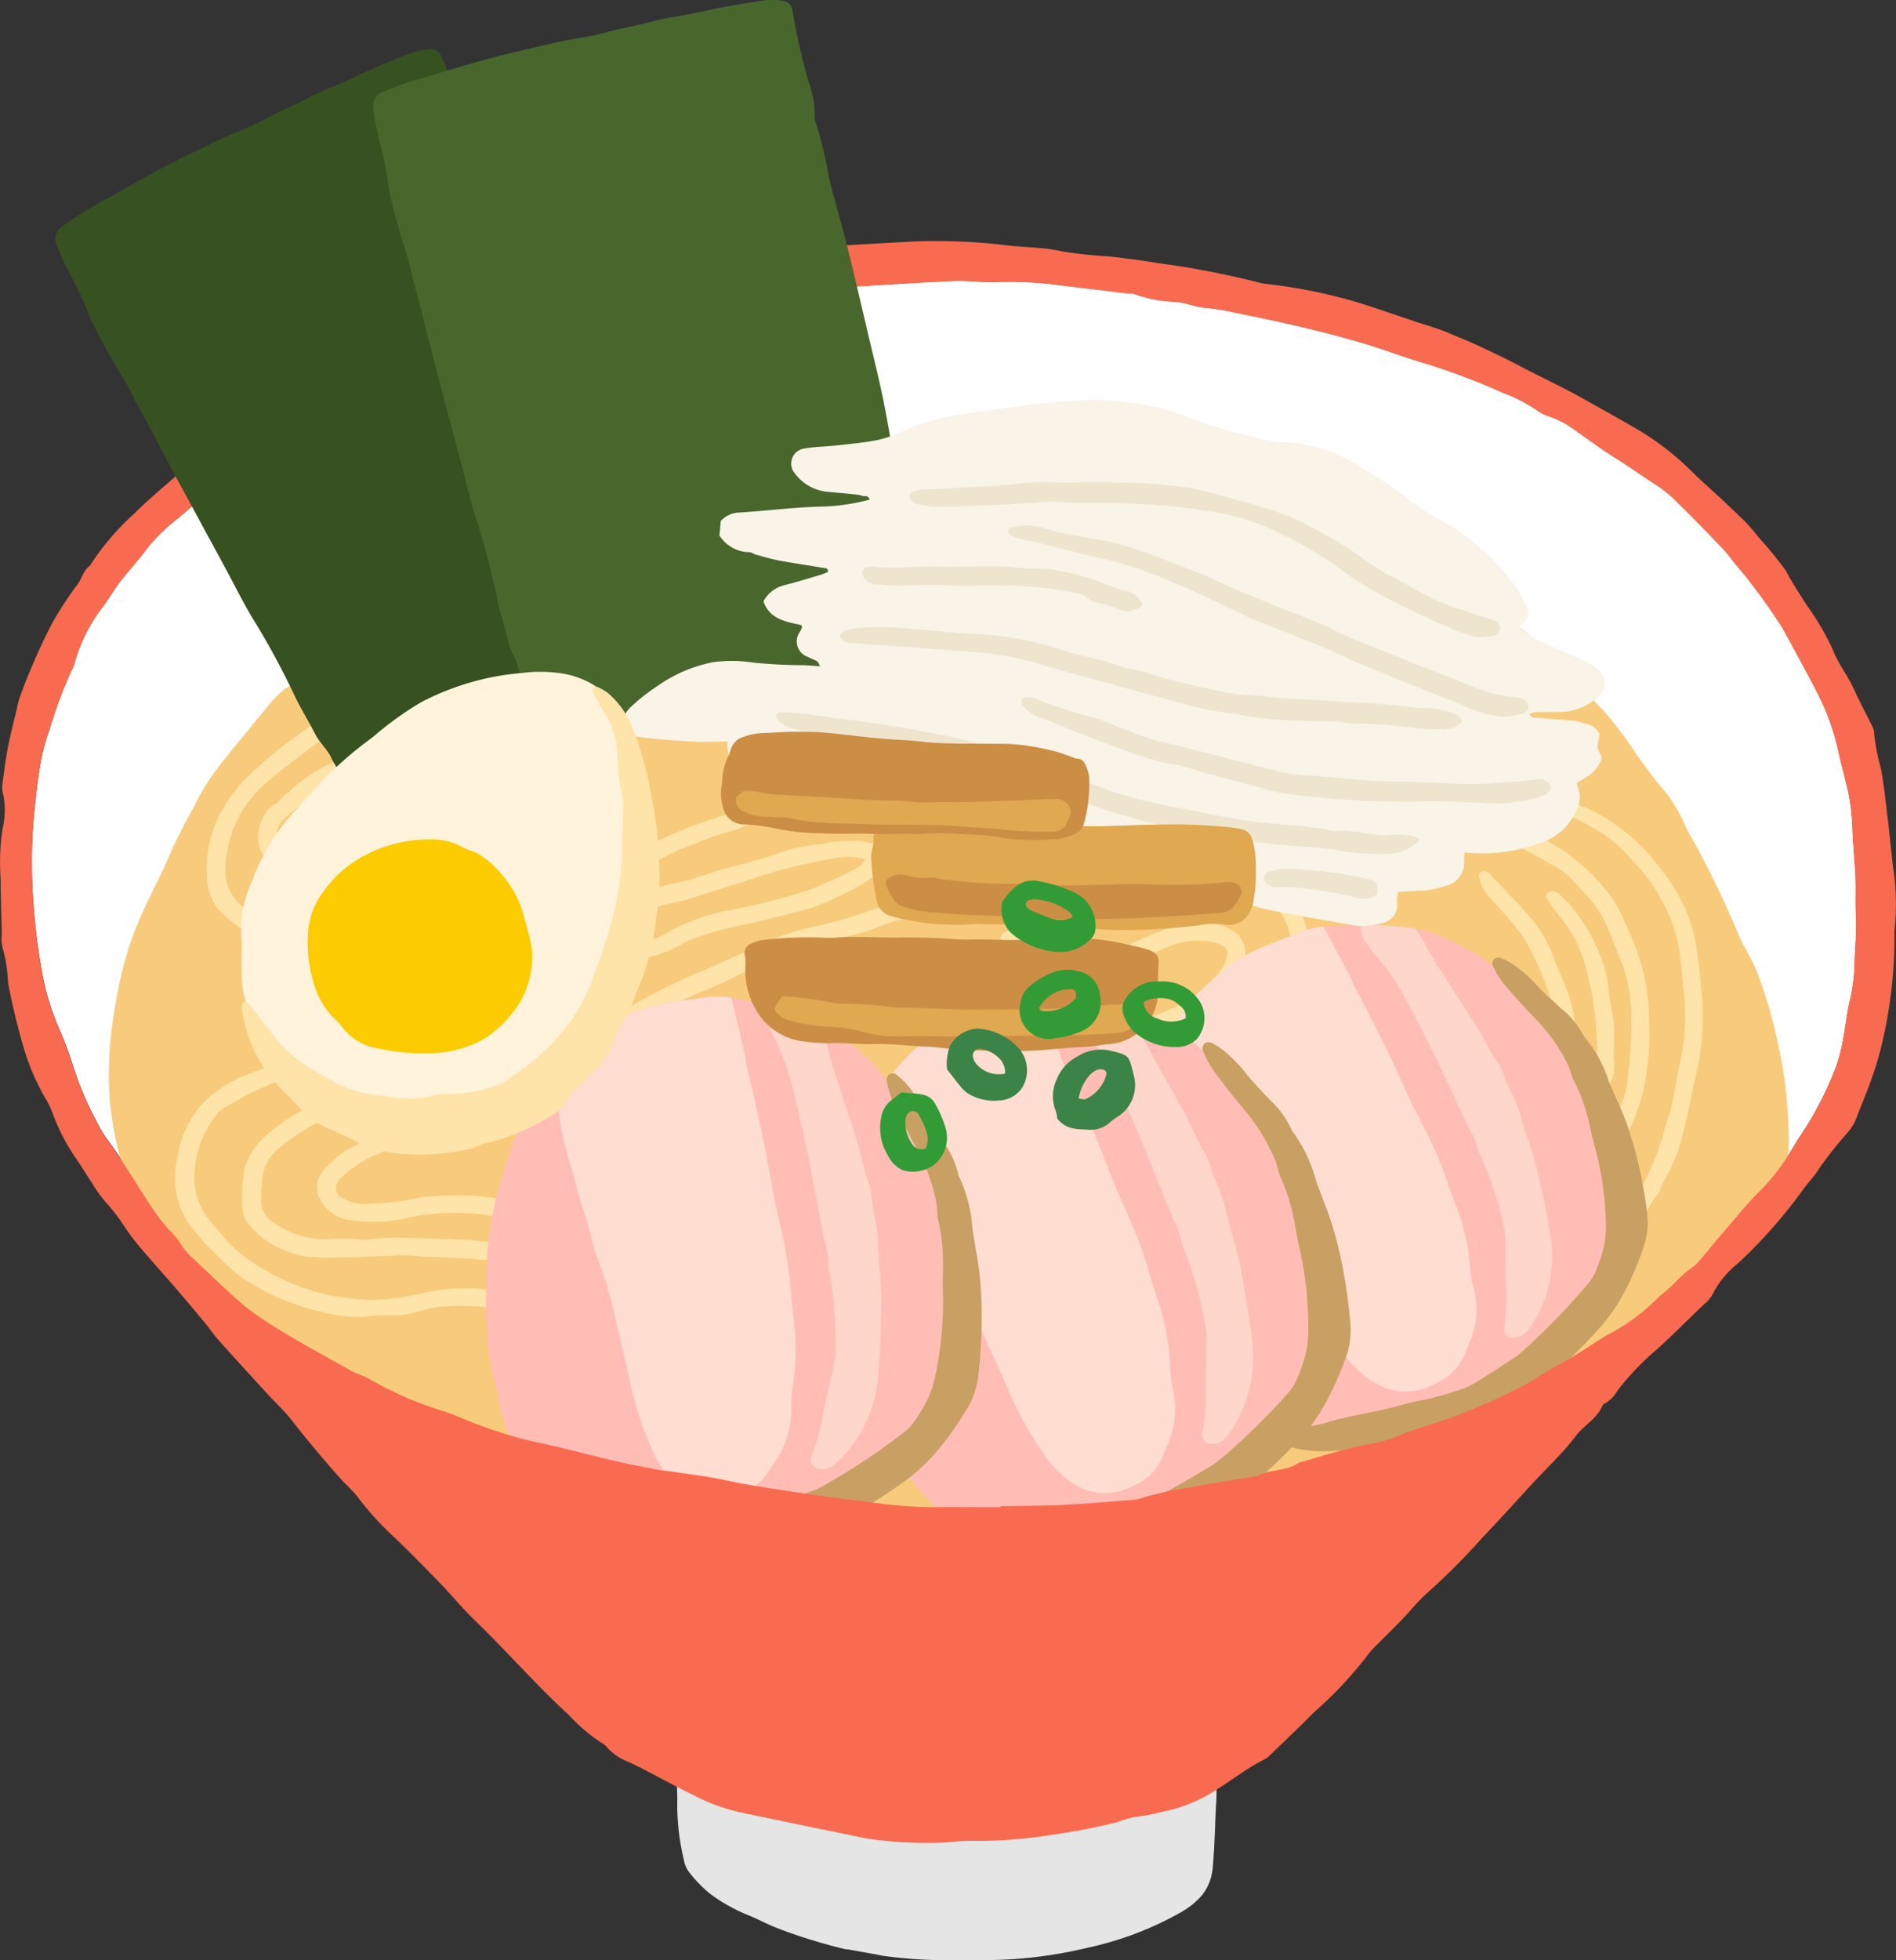 <svg xmlns="http://www.w3.org/2000/svg" xmlns:xlink="http://www.w3.org/1999/xlink" width="67.74" height="70" viewBox="0 0 67.74 70">
  <rect x="0" y="0" width="67.74" height="70" fill="#333333" stroke="none"/>
  <defs>
    <clipPath id="clip-path">
      <rect id="長方形_130" data-name="長方形 130" width="67.74" height="70" fill="none"/>
    </clipPath>
    <clipPath id="clip-path-2">
      <path id="パス_765" data-name="パス 765" d="M779.175,625.969a3.012,3.012,0,0,0-.625.14c-.237.076-.464.182-.7.274l0-.01c-.3.12-.6.228-.9.362a6.931,6.931,0,0,0-.8.422,7.456,7.456,0,0,0-2.089,2.076,1.615,1.615,0,0,0-.151.276c-.192.43-.383.861-.568,1.294a5.522,5.522,0,0,0-.525,1.845c-.023.4-.075.79-.1,1.186a11.537,11.537,0,0,0,.193,3.055c.07.337.186.667.233,1.006a10.348,10.348,0,0,0,.851,2.456,2.031,2.031,0,0,0,.113.178,2.9,2.9,0,0,1,.164.326,5.227,5.227,0,0,0,1.035,1.632c.25.273.515.533.789.783a7.552,7.552,0,0,0,.7.564,6.288,6.288,0,0,0,1.345.65,3.323,3.323,0,0,0,1.112.152,1.717,1.717,0,0,0,.342-.031,1.689,1.689,0,0,1,.348-.031,5.84,5.84,0,0,0,1.54-.224c.612-.132,1.175-.432,1.8-.517a1.041,1.041,0,0,0,.148-.062,9.974,9.974,0,0,0,1.373-.6,8.41,8.41,0,0,0,1.237-.731c.475-.341.927-.712,1.418-1.029a5.61,5.61,0,0,0,1.477-1.425,3.874,3.874,0,0,0,.927-1.782,4.742,4.742,0,0,0,.341-1.2,4.308,4.308,0,0,0-.027-2.261,1.64,1.64,0,0,1-.03-.257,6.287,6.287,0,0,0-.382-1.46,8.78,8.78,0,0,0-.9-1.776c-.252-.358-.441-.757-.7-1.108a5.946,5.946,0,0,0-1.214-1.382c-.3-.22-.568-.478-.853-.716-.421-.351-.853-.693-1.3-1.019-.2-.146-.438-.237-.652-.364a5.24,5.24,0,0,0-2.291-.7c-.447-.035-.894-.055-1.341-.055s-.9.02-1.355.064" transform="translate(-772.7 -625.905)" fill="none"/>
    </clipPath>
    <clipPath id="clip-path-4">
      <path id="パス_770" data-name="パス 770" d="M576.8,674.341a2.848,2.848,0,0,0-.634.1c-.241.064-.474.158-.71.239l0-.01c-.305.1-.616.2-.914.318a6.537,6.537,0,0,0-.816.388,7.25,7.25,0,0,0-2.171,2.04,1.646,1.646,0,0,0-.161.28c-.207.44-.413.881-.614,1.325a5.857,5.857,0,0,0-.589,1.909c-.036.416-.1.828-.138,1.244a12.83,12.83,0,0,0,.1,3.239c.06.361.165.717.2,1.078a11.693,11.693,0,0,0,.777,2.654c.024.069.076.128.108.2a3.292,3.292,0,0,1,.155.356,5.866,5.866,0,0,0,.989,1.8c.243.306.5.6.769.884a8.207,8.207,0,0,0,.688.646,6.552,6.552,0,0,0,1.334.784,3.278,3.278,0,0,0,1.115.241,1.651,1.651,0,0,0,.345-.008,1.613,1.613,0,0,1,.352-.008,5.561,5.561,0,0,0,1.558-.125c.621-.1,1.2-.371,1.833-.416a.979.979,0,0,0,.151-.055,9.42,9.42,0,0,0,1.4-.532,7.979,7.979,0,0,0,1.269-.682c.489-.325.957-.684,1.461-.984a5.443,5.443,0,0,0,1.534-1.4,3.963,3.963,0,0,0,.991-1.814,5.023,5.023,0,0,0,.382-1.243,4.758,4.758,0,0,0,.047-2.388,1.841,1.841,0,0,1-.022-.274,7.1,7.1,0,0,0-.338-1.568,9.9,9.9,0,0,0-.849-1.939c-.242-.4-.42-.831-.669-1.22a6.582,6.582,0,0,0-1.178-1.546c-.3-.254-.556-.546-.836-.817-.413-.4-.836-.793-1.272-1.169-.195-.168-.433-.282-.645-.431a5.313,5.313,0,0,0-2.285-.908,15.319,15.319,0,0,0-2.338-.191q-.189,0-.377.006" transform="translate(-569.987 -674.335)" fill="none"/>
    </clipPath>
    <clipPath id="clip-path-6">
      <path id="パス_775" data-name="パス 775" d="M336.793,674.276c-.249.019-.5.069-.744.106l0-.011c-.32.047-.643.082-.96.146a6.634,6.634,0,0,0-.877.233,7.4,7.4,0,0,0-2.532,1.609,1.685,1.685,0,0,0-.213.246c-.29.395-.578.79-.862,1.189a5.945,5.945,0,0,0-.952,1.768c-.117.4-.262.795-.379,1.2a12.868,12.868,0,0,0-.54,3.2c-.012.365.022.734-.012,1.1a11.6,11.6,0,0,0,.244,2.747c.01.072.05.14.068.212a3.23,3.23,0,0,1,.082.378,5.779,5.779,0,0,0,.62,1.945c.178.344.375.681.582,1.008a8.017,8.017,0,0,0,.549.759,6.425,6.425,0,0,0,1.157,1.012,3.239,3.239,0,0,0,1.048.439c.22.068.468.041.688.111a5.554,5.554,0,0,0,1.554.161,6.383,6.383,0,0,0,.823-.046,5,5,0,0,1,1.058-.029.983.983,0,0,0,.159-.026,9.5,9.5,0,0,0,1.481-.267,8.086,8.086,0,0,0,1.38-.439c.544-.23,1.074-.5,1.627-.7a5.551,5.551,0,0,0,1.78-1.093,4.038,4.038,0,0,0,1.328-1.6,5.1,5.1,0,0,0,.619-1.151,4.782,4.782,0,0,0,.513-2.337,1.841,1.841,0,0,1,.032-.273,7.057,7.057,0,0,0-.025-1.6,9.783,9.783,0,0,0-.454-2.059c-.16-.433-.25-.892-.419-1.32a6.465,6.465,0,0,0-.854-1.733c-.243-.3-.44-.637-.661-.954-.327-.469-.666-.931-1.02-1.379-.158-.2-.37-.356-.549-.54a5.225,5.225,0,0,0-2.066-1.307,14.775,14.775,0,0,0-2.63-.676,2.367,2.367,0,0,0-.361-.026c-.094,0-.188,0-.281.011" transform="translate(-328.699 -674.265)" fill="none"/>
    </clipPath>
  </defs>
  <g id="グループ_254" data-name="グループ 254" transform="translate(0 -0.003)">
    <g id="グループ_255" data-name="グループ 255" transform="translate(0 0.003)">
      <g id="グループ_254-2" data-name="グループ 254" transform="translate(0 0)" clip-path="url(#clip-path)">
        <path id="パス_746" data-name="パス 746" d="M473.884,1164.919c0,.625-.005,1.23-.011,1.834,0,.156-.016.312-.023.468-.034.708-.045,1.417-.113,2.123a1.823,1.823,0,0,1-.367.959,2.849,2.849,0,0,1-.815.653,11.763,11.763,0,0,1-3.29,1.241,15.831,15.831,0,0,1-2.568.4c-.808.06-1.625.037-2.438.045a17.184,17.184,0,0,1-2.2-.144c-.134-.016-.265-.049-.4-.073l-.908-.162c-.057-.01-.117-.008-.173-.022a19.8,19.8,0,0,1-2.41-.749c-.353-.14-.684-.323-1.037-.464a6.077,6.077,0,0,1-1.369-.772,4.752,4.752,0,0,1-.752-.786.965.965,0,0,1-.162-.385,8.621,8.621,0,0,1-.242-1.96,10.189,10.189,0,0,0-.189-2.167,1,1,0,0,1,.116-.8.835.835,0,0,1,.83.021,5.7,5.7,0,0,0,.713.343,10.654,10.654,0,0,0,2.8.971c1.01.148,2.01.356,3.02.508.495.075,1,.091,1.5.118.638.035,1.281.023,1.916.085a11.283,11.283,0,0,0,3.842-.3,5.656,5.656,0,0,1,.913-.156,10.181,10.181,0,0,0,1.518-.312c.262-.061.52-.139.779-.211a1.971,1.971,0,0,0,.662-.314c.361-.269.379-.259.855-.005" transform="translate(-430.41 -1102.645)" fill="#e5e5e5"/>
        <path id="パス_747" data-name="パス 747" d="M56.134,233.661c-.871,0-1.742,0-2.614,0a18.1,18.1,0,0,1-2.242-.208q-1.354-.159-2.7-.364c-.744-.113-1.489-.222-2.227-.383-.7-.152-1.412-.23-2.12-.339-.057-.009-.118,0-.174-.011-.567-.113-1.135-.217-1.7-.346-1-.228-1.977-.506-2.981-.708a15.6,15.6,0,0,1-2.47-.815c-.234-.089-.466-.187-.7-.263a12.488,12.488,0,0,1-2.589-1.124c-.213-.125-.466-.188-.682-.31-1.167-.662-2.363-1.279-3.461-2.047a8.871,8.871,0,0,1-.875-.735c-.478-.436-.944-.883-1.415-1.326a1.782,1.782,0,0,1-.345-.441,3.753,3.753,0,0,0-.442-.517c-.158-.189-.32-.376-.458-.578-.6-.871-1.11-1.8-1.75-2.641a3.984,3.984,0,0,1-.343-.585,11.7,11.7,0,0,1-.872-2.072,12.418,12.418,0,0,0-.522-1.365,9.045,9.045,0,0,1-.568-1.934,22.615,22.615,0,0,1-.334-2.939,18.608,18.608,0,0,1,.054-2.684c.058-.613.127-1.227.231-1.834a7.01,7.01,0,0,1,.321-1.188,15.951,15.951,0,0,1,.783-2.106,1.215,1.215,0,0,0,.123-.313,5.991,5.991,0,0,1,1.088-2.085c.18-.266.347-.542.543-.8.277-.359.592-.69.86-1.054A6.4,6.4,0,0,1,26.7,198.4c.489-.4.949-.825,1.423-1.238a14.987,14.987,0,0,1,2.586-1.8c.234-.13.457-.28.685-.422.016-.01.024-.033.041-.039a14.842,14.842,0,0,0,1.544-.88c.4-.224.814-.425,1.231-.618.278-.129.572-.226.858-.339.125-.049.248-.1.372-.155a.941.941,0,0,1,.26-.11,3.687,3.687,0,0,0,1-.289,10.157,10.157,0,0,1,1.327-.412c.886-.2,1.747-.494,2.639-.676.738-.151,1.47-.331,2.206-.489.586-.126,1.173-.255,1.765-.351.378-.061.767-.059,1.151-.092,1.178-.1,2.355-.211,3.532-.311.347-.03.7-.041,1.045-.062,1.354-.079,2.707-.171,4.062-.232.5-.023,1.008.049,1.512.04a13.686,13.686,0,0,1,1.976.068c.73.093,1.461.178,2.192.266.192.023.383.048.575.07a.9.9,0,0,1,.229.017,4.673,4.673,0,0,0,1.478.281c.369.026.7.191,1.064.214a8.263,8.263,0,0,1,1.087.179c1.537.306,3.065.647,4.565,1.09.758.224,1.5.515,2.256.732a24.46,24.46,0,0,1,2.749,1.044,5.633,5.633,0,0,1,1.171.6,1.587,1.587,0,0,0,.46.236,3.58,3.58,0,0,1,1.007.548c.453.319.9.652,1.371.943.506.312.983.662,1.483.979a4.8,4.8,0,0,1,.775.653c.531.517,1.043,1.052,1.556,1.586a5.589,5.589,0,0,1,.394.483,20.561,20.561,0,0,1,1.722,2.321q.386.685.755,1.379c.247.464.5.925.72,1.4a8.6,8.6,0,0,1,.544,1.654c.108.474.233.944.346,1.416a7.8,7.8,0,0,1,.163,1.446c.028.558.083,1.115.107,1.673.019.443-.009.887.014,1.329.03.575-.032,1.146-.047,1.72a6.183,6.183,0,0,1-.17,1.331c-.1.417-.141.848-.222,1.27a6.152,6.152,0,0,1-.232.981,12.023,12.023,0,0,1-1.329,2.6c-.117.171-.218.352-.327.528a7.509,7.509,0,0,1-1.067,1.38c-.444.442-.838.931-1.248,1.4-.347.4-.684.812-1.028,1.217a.949.949,0,0,1-.129.112,4.338,4.338,0,0,0-.644.557,6.523,6.523,0,0,1-.588.524,7.164,7.164,0,0,1-1.726,1.3,3.31,3.31,0,0,0-.3.174c-.5.312-.992.654-1.518.928-.407.213-.775.479-1.173.7A21.325,21.325,0,0,1,72.7,230.3c-.8.335-1.651.523-2.446.871a4.705,4.705,0,0,1-1,.262c-.8.152-1.57.4-2.347.628a.385.385,0,0,0-.111.03c-.436.311-1.009.223-1.467.47-.744.124-1.49.239-2.231.375a13.762,13.762,0,0,0-1.98.433,1.148,1.148,0,0,1-.281.053c-.829.062-1.658.136-2.489.176-.735.035-1.472.032-2.208.045,0,.007,0,.014,0,.021" transform="translate(-20.386 -179.857)" fill="#fff"/>
        <path id="パス_748" data-name="パス 748" d="M102.151,304.669c.89.051,1.8-.135,2.713-.042.184.018.375-.067.562-.065.971.011,1.942.034,2.912.054a1.49,1.49,0,0,1,.285.017c1.364.3,2.751.432,4.124.663a7.625,7.625,0,0,1,1.286.255c.487.172,1,.238,1.477.436.461.191.912.409,1.368.613a1.382,1.382,0,0,0,.269.1,3.007,3.007,0,0,1,1.108.479,9.5,9.5,0,0,0,1.471.8c.791.371,1.468.937,2.234,1.344a.5.5,0,0,1,.177.15,2.049,2.049,0,0,0,.754.616,3.226,3.226,0,0,1,.418.315c.483.389.989.751,1.437,1.181a10.152,10.152,0,0,1,1.085,1.052,15.429,15.429,0,0,0,1.1,1.214,14.72,14.72,0,0,1,1.234,1.636c.31.428.621.857.965,1.255a5.225,5.225,0,0,1,.748,1.26c.109.234.235.449.364.668.089.151.164.31.246.466q.684,1.3,1.254,2.666c.226.542.57,1.031.764,1.595a18.672,18.672,0,0,1,.894,3.563,17.016,17.016,0,0,1,.162,2.541,1.606,1.606,0,0,1-.174.681,6.656,6.656,0,0,1-.994,1.372,11.638,11.638,0,0,0-.9,1.293c-.356.557-.766,1.076-1.153,1.612a9.767,9.767,0,0,0-1.053.984,7.643,7.643,0,0,0-.745.815,5.147,5.147,0,0,1-.8.826c-.52.4-.925.93-1.478,1.285a3.792,3.792,0,0,0-.488.492,2.875,2.875,0,0,1-1.155.839,3.67,3.67,0,0,1-.79.57,16.454,16.454,0,0,1-2.966,1.741,1.91,1.91,0,0,0-.306.159,9.216,9.216,0,0,1-2.318.982c-.749.227-1.5.444-2.251.667-.275.081-.551.156-.821.252a1.954,1.954,0,0,0-.78.348.728.728,0,0,1-.374.12c-.485.078-.972.147-1.458.218a.52.52,0,0,0-.113.013c-.946.375-1.966.437-2.931.731a1.489,1.489,0,0,1-.508.076,11.391,11.391,0,0,0-1.928.2q-1.251.139-2.505.192c-.266.011-.533-.017-.8-.013-.57.009-1.141,0-1.709.047a8.029,8.029,0,0,1-1.6-.071c-.339-.042-.681-.057-1.021-.1-.661-.077-1.329-.12-1.979-.258a12.556,12.556,0,0,1-1.839-.4,9.706,9.706,0,0,0-1.221-.274c-.3-.069-.587-.169-.885-.228-.844-.167-1.624-.559-2.47-.727a10.277,10.277,0,0,1-1.533-.472c-.741-.273-1.437-.64-2.161-.944-.35-.147-.708-.265-1.046-.448-.7-.38-1.436-.7-2.143-1.073-.665-.355-1.269-.8-1.907-1.2a13.8,13.8,0,0,1-1.873-1.362c-.614-.536-1.191-1.119-1.783-1.684-.252-.24-.5-.48-.748-.729a6.5,6.5,0,0,1-.9-1.153,5.259,5.259,0,0,0-.563-.748,6.307,6.307,0,0,1-1.022-1.421,3.712,3.712,0,0,0-.421-.638,5.439,5.439,0,0,1-.9-1.916,11.125,11.125,0,0,1-.509-3.219c.01-.431.016-.864.06-1.291a20.164,20.164,0,0,1,.429-2.514,11.563,11.563,0,0,1,.719-2.058c.223-.5.475-.988.714-1.481a.425.425,0,0,0,.028-.052,18.316,18.316,0,0,1,1.056-2.167,8.521,8.521,0,0,1,1.093-1.726c.564-.7,1.129-1.39,1.7-2.076a3.494,3.494,0,0,1,.5-.481,7.613,7.613,0,0,0,.735-.542,3.87,3.87,0,0,1,.74-.539c.176-.111.3-.3.479-.416.576-.382,1.16-.748,1.745-1.115q.828-.521,1.663-1.03a4.029,4.029,0,0,1,.462-.233,10.351,10.351,0,0,0,1.321-.679,9.951,9.951,0,0,1,1.185-.573q1.095-.5,2.195-.986c.173-.076.359-.12.538-.182.341-.119.681-.241,1.022-.362a1.214,1.214,0,0,1,.218-.07c.587-.086,1.125-.355,1.7-.489.555-.13,1.12-.22,1.679-.332.447-.09.891-.192,1.338-.277.241-.046.486-.065.729-.1a22.186,22.186,0,0,1,2.947-.377c.531-.009,1.06-.08,1.616-.126" transform="translate(-69.655 -288.492)" fill="#f7cb7b"/>
        <path id="パス_749" data-name="パス 749" d="M365.108,540.95a8.126,8.126,0,0,0,2.2.057,2.247,2.247,0,0,0,1.157-.4,24.409,24.409,0,0,1,2.708-1.294c.433-.211.887-.382,1.317-.6a9.73,9.73,0,0,1,2.626-.9,17.143,17.143,0,0,0,1.9-.579c.341-.1.688-.19,1.029-.293a4.713,4.713,0,0,0,.442-.175c.115-.048.223-.113.342-.149a1.762,1.762,0,0,0,1.073-1.155.35.35,0,0,0-.006-.2A1.874,1.874,0,0,0,378.878,534a4.044,4.044,0,0,0-1.963-.463,10.217,10.217,0,0,0-1.827.124c-.6.108-1.186.276-1.779.413-.279.064-.564.106-.841.178-.171.044-.328.142-.5.184a9.469,9.469,0,0,0-1.322.447c-.315.126-.641.233-.94.387-.65.335-1.284.7-1.929,1.044-.2.109-.417.2-.632.292a.212.212,0,0,1-.277-.095.2.2,0,0,1,.054-.281,11.1,11.1,0,0,1,1.053-.726,16.785,16.785,0,0,1,2.235-1.119c.661-.252,1.333-.475,2.021-.662.466-.126.929-.266,1.4-.374a17.307,17.307,0,0,1,2.761-.428,6,6,0,0,1,1.715.116,3.958,3.958,0,0,1,1.178.491,2.339,2.339,0,0,1,.841.719,1.732,1.732,0,0,1-.214,2.41,2.223,2.223,0,0,1-1.149.637,2.586,2.586,0,0,0-.487.208c-.048.022-.09.068-.139.075-.627.1-1.18.416-1.789.564-.312.076-.628.143-.94.214a3.3,3.3,0,0,0-1.172.333,24.08,24.08,0,0,0-2.593,1.156c-.557.243-1.118.478-1.676.722-.147.064-.286.146-.428.219-.38.2-.755.4-1.143.586a3.037,3.037,0,0,1-1.192.292c-.467.016-.935.034-1.4.024a1.878,1.878,0,0,1-.572-.127c-.223-.079-.26-.167-.217-.41a.893.893,0,0,1,.093-.2" transform="translate(-345.74 -504.787)" fill="#ffe4aa"/>
        <path id="パス_750" data-name="パス 750" d="M123.5,716.308a1.308,1.308,0,0,1-.592.373c-.5.192-1,.393-1.481.621-.386.183-.75.409-1.12.623a.855.855,0,0,0-.187.18,3.607,3.607,0,0,0-.8,2.1,2.367,2.367,0,0,0,.617,1.774c.195.249.406.486.619.72a4.041,4.041,0,0,0,.635.556,8.038,8.038,0,0,0,3.02,1.329,8.269,8.269,0,0,0,1.5.148,8.109,8.109,0,0,0,1.645-.21,7.191,7.191,0,0,1,1.814-.2,2.5,2.5,0,0,1,1.511.457,1.232,1.232,0,0,1,.414.531c.1.295.238.58.368.865a.769.769,0,0,0,.2.305,2.932,2.932,0,0,0,.993.607c.313.079.62.181.936.248a3.249,3.249,0,0,0,1.906-.1,1.544,1.544,0,0,1,.475-.079.214.214,0,0,1,.228.184.3.3,0,0,1-.053.236,1.072,1.072,0,0,1-.355.226,3.568,3.568,0,0,1-2.324.165c-.256-.078-.523-.122-.782-.191a3.539,3.539,0,0,1-1.431-.793,2,2,0,0,1-.577-.981,1.334,1.334,0,0,0-1.355-1.039,10.006,10.006,0,0,0-1.291.021,6.805,6.805,0,0,0-.834.2,3.137,3.137,0,0,1-1.066.1,3.17,3.17,0,0,0-.691.054,4.779,4.779,0,0,1-1.548-.171A8.5,8.5,0,0,1,121,723.933a7.29,7.29,0,0,1-.818-.741,9.409,9.409,0,0,1-.9-.961,2.943,2.943,0,0,1-.565-2.6,4.137,4.137,0,0,1,.332-1.084,4.026,4.026,0,0,1,.521-.78,4.31,4.31,0,0,1,1.632-1.074c.34-.148.7-.248,1.039-.4a3.6,3.6,0,0,1,.943-.183.271.271,0,0,1,.319.2" transform="translate(-112.372 -678.318)" fill="#ffe4aa"/>
        <path id="パス_751" data-name="パス 751" d="M678.557,598.189c.038-.01.021,0,0,0-.177-.009-.4.018-.469-.175s.105-.313.241-.425a9.833,9.833,0,0,1,1.709-1.241,4.306,4.306,0,0,1,1.043-.411c.947-.2,1.881-.453,2.814-.7a7.241,7.241,0,0,0,1.331-.547,6.143,6.143,0,0,0,1.454-1.049A5.866,5.866,0,0,0,687.818,592a.992.992,0,0,0,.112-.451,2.1,2.1,0,0,0-1.455-2.2,2.028,2.028,0,0,0-.8-.114,6.924,6.924,0,0,0-2.465.511,32.745,32.745,0,0,1-3.378,1.219c-.449.123-.909.214-1.365.31a1.144,1.144,0,0,1-.788-.08c-.055-.029-.132-.1-.124-.143a.3.3,0,0,1,.135-.2,2.154,2.154,0,0,1,.412-.117c.611-.144,1.226-.273,1.833-.431a21.557,21.557,0,0,0,2.713-1.011,7.3,7.3,0,0,1,2.224-.6c.143-.011.284-.042.426-.062a2.892,2.892,0,0,1,1.863.373,2.326,2.326,0,0,1,.971.875,2.541,2.541,0,0,1,.278,2.233,7.018,7.018,0,0,1-1.078,1.785,3.912,3.912,0,0,1-.767.648c-.2.15-.421.263-.614.416a4.309,4.309,0,0,1-1.327.679,29.2,29.2,0,0,1-3.16.855,4.153,4.153,0,0,0-1.782.816c-.354.288-.726.556-1.131.865" transform="translate(-641.809 -557.557)" fill="#ffe4aa"/>
        <path id="パス_752" data-name="パス 752" d="M140.432,415.808a2.188,2.188,0,0,1-.408-1.281,4.153,4.153,0,0,1,.29-1.738,5.091,5.091,0,0,1,1.123-1.689,13.64,13.64,0,0,1,1.793-1.494,3.763,3.763,0,0,1,1.3-.7.59.59,0,0,0,.182-.108,2.511,2.511,0,0,1,.259-.184A19.373,19.373,0,0,1,147,407.65a1.31,1.31,0,0,1,.151-.056,10.89,10.89,0,0,0,2.411-1.019,25.726,25.726,0,0,0,2.294-1.45c.118-.076.2-.2.318-.279a1.049,1.049,0,0,1,.328-.166c.073-.02.209,0,.239.048a.334.334,0,0,1,.036.288,2.065,2.065,0,0,1-.34.4,6.262,6.262,0,0,1-1.015.769,18.345,18.345,0,0,1-2.962,1.594c-.3.124-.59.252-.893.359a23.313,23.313,0,0,0-2.539,1.129,6.416,6.416,0,0,0-1.292.743c-.531.44-1.116.823-1.618,1.29a4.1,4.1,0,0,0-1.428,2.983,1.6,1.6,0,0,0,.678,1.456,1.2,1.2,0,0,0,1.216.17c.228-.1.466-.168.7-.242a5.223,5.223,0,0,0,.959-.458,2.613,2.613,0,0,1,.4-.163.285.285,0,0,1,.3.074.182.182,0,0,1,.02.275,3.318,3.318,0,0,1-1.4.839c-.345.087-.675.231-1.012.35a1.532,1.532,0,0,1-1.476-.23c-.228-.164-.428-.363-.641-.546" transform="translate(-132.634 -383.32)" fill="#ffe4aa"/>
        <path id="パス_753" data-name="パス 753" d="M378.526,572.144a2.231,2.231,0,0,1,1.084-.607,3.333,3.333,0,0,0,.344-.132,7.545,7.545,0,0,1,2.322-.792,4.918,4.918,0,0,0,.562-.167c.222-.07.441-.149.665-.212.705-.2,1.42-.371,2.116-.6a5.51,5.51,0,0,1,.923-.271c.316-.044.632-.088.948-.143a5.832,5.832,0,0,1,.966-.059,1.667,1.667,0,0,1,.528.079.594.594,0,0,1,.243,1.064,4.016,4.016,0,0,1-.739.514c-.181.112-.381.194-.571.29a6.817,6.817,0,0,1-1.241.5c-.707.2-1.421.369-2.138.531a11.368,11.368,0,0,0-1.762.47,3.145,3.145,0,0,0-.491.214,4.5,4.5,0,0,1-1.032.442c-.767.244-1.529.506-2.3.744a4.528,4.528,0,0,1-.74.136.372.372,0,0,1-.394-.17.953.953,0,0,1,.186-.16,4.675,4.675,0,0,1,.729-.329c.806-.239,1.567-.6,2.392-.79a1.836,1.836,0,0,0,.54-.23,7.243,7.243,0,0,1,2.311-.832,26.83,26.83,0,0,0,2.709-.683,14.7,14.7,0,0,0,1.518-.671,2.833,2.833,0,0,0,.417-.233,1.087,1.087,0,0,0,.18-.228,2.228,2.228,0,0,0-.886-.069,18.72,18.72,0,0,0-3.13.753c-.8.265-1.6.512-2.4.766a1.252,1.252,0,0,1-.208.056,7.09,7.09,0,0,0-2.222.765,7.808,7.808,0,0,1-.84.334c-.31.112-.348.09-.59-.286" transform="translate(-357.885 -539.133)" fill="#ffe4aa"/>
        <path id="パス_754" data-name="パス 754" d="M168.683,736.351a1.372,1.372,0,0,1-.682.567c-.331.173-.674.326-1.013.486a7.542,7.542,0,0,0-1.473.955,1.54,1.54,0,0,0-.6.964,5.985,5.985,0,0,0-.062.98.865.865,0,0,0,.405.7,3.152,3.152,0,0,0,1.955.625,4.856,4.856,0,0,1,1.182.022,3.035,3.035,0,0,0,.689-.06c1.041-.038,2.081.028,3.121.061a9.953,9.953,0,0,1,1.96.33.717.717,0,0,1,.2.073,3.87,3.87,0,0,1,1.454,1.354,3.573,3.573,0,0,0,.462.7,1.818,1.818,0,0,0,1.12.57c.231.028.463.044.694.07a.831.831,0,0,1,.207.049.174.174,0,0,1,.041.3,1.132,1.132,0,0,1-.388.164,2.424,2.424,0,0,1-2.026-.622,6.82,6.82,0,0,1-.81-1.094,3.585,3.585,0,0,0-.579-.6,3.12,3.12,0,0,0-1.753-.579c-.677-.072-1.362-.079-2.044-.114a.61.61,0,0,1-.108-.005,5.915,5.915,0,0,0-1.278-.017c-.413-.009-.826.034-1.239.043-.43.009-.863.034-1.291,0a3.263,3.263,0,0,1-2.386-1.143.889.889,0,0,1-.246-.509,6.985,6.985,0,0,1,.039-1.393,2.266,2.266,0,0,1,.735-1.241,6,6,0,0,1,1.58-1.068c.381-.2.773-.364,1.168-.525a3.632,3.632,0,0,1,.566-.155.416.416,0,0,1,.392.116" transform="translate(-155.523 -697.378)" fill="#ffe4aa"/>
        <path id="パス_755" data-name="パス 755" d="M185.743,440.441a.853.853,0,0,1-.313.479,9.339,9.339,0,0,1-2.138,1.49c-.461.209-.844.519-1.289.743a11.555,11.555,0,0,1-2.145.954,5.5,5.5,0,0,0-.835.349q-.8.37-1.6.755a2.65,2.65,0,0,0-.358.22,9.545,9.545,0,0,0-1.249.984.706.706,0,0,0-.151.9.272.272,0,0,0,.264.148,4.451,4.451,0,0,0,.638-.089c.518-.138,1.033-.287,1.542-.452a2.934,2.934,0,0,0,.626-.3,9.52,9.52,0,0,1,1.931-.789,4.541,4.541,0,0,1,1.795-.287,1.7,1.7,0,0,1,1.057.044,1.532,1.532,0,0,1,.852.682.349.349,0,0,1-.2.473.222.222,0,0,1-.156-.012.49.49,0,0,1-.163-.132,1.364,1.364,0,0,0-1.305-.462,8.964,8.964,0,0,0-1.951.377c-.565.185-1.076.467-1.618.691a10.485,10.485,0,0,1-1.339.517,9.4,9.4,0,0,0-.978.29,1.581,1.581,0,0,1-1.343-.139.729.729,0,0,1-.394-.53,1.538,1.538,0,0,1,.479-1.418c.264-.068.332-.362.57-.46a5.12,5.12,0,0,1,1.571-1.055c.517-.3,1.109-.405,1.645-.654.809-.375,1.633-.719,2.448-1.083a3.052,3.052,0,0,1,.825-.368,8.281,8.281,0,0,1,1.162-.742c.475-.343.974-.656,1.467-.976a.689.689,0,0,1,.651-.151" transform="translate(-165.671 -417.169)" fill="#ffe4aa"/>
        <path id="パス_756" data-name="パス 756" d="M1013.7,559.609a.489.489,0,0,1,.6-.061c.2.113.408.218.615.322a6.843,6.843,0,0,1,2.521,2.145,5.192,5.192,0,0,1,.53,1.018,9.947,9.947,0,0,1,.633,1.762,9.523,9.523,0,0,1,.173,1.807,8.509,8.509,0,0,1-.074,1.453,7,7,0,0,1-.46,1.857c-.093.207-.19.414-.261.629a6.618,6.618,0,0,1-1.057,1.918c-.137.18-.205.406-.335.592-.33.474-.653.95-1.022,1.4-.408.5-.73,1.061-1.093,1.594q-.443.652-.895,1.3a1.11,1.11,0,0,1-.146.145c-.158-.055-.111-.171-.093-.264a4.654,4.654,0,0,1,.681-1.458q.35-.584.732-1.15c.176-.261.38-.5.566-.759s.356-.48.516-.73c.33-.516.663-1.032.967-1.562.2-.348.358-.719.526-1.083.188-.409.353-.828.507-1.25a2.145,2.145,0,0,0,.135-.5,16.133,16.133,0,0,0,.163-2.692,5.494,5.494,0,0,0-.383-1.825c-.218-.514-.4-1.042-.656-1.54a4.6,4.6,0,0,0-.594-.8c-.156-.19-.347-.354-.5-.543a2.939,2.939,0,0,0-.781-.541c-.376-.235-.778-.433-1.171-.643a.543.543,0,0,1-.34-.539" transform="translate(-959.849 -529.953)" fill="#ffe4aa"/>
        <path id="パス_757" data-name="パス 757" d="M1056.837,559.776c-.259-.186-.309-.384-.15-.6.315-.419.628-.839.946-1.255a8.522,8.522,0,0,0,1.612-3.253c.051-.219.163-.424.21-.643.113-.523.2-1.05.3-1.575.039-.2.085-.408.121-.613a7.364,7.364,0,0,0,.047-2.017c-.03-.294-.07-.587-.085-.881a5.729,5.729,0,0,0-.5-2.01,6.419,6.419,0,0,0-1.162-1.728,5.594,5.594,0,0,0-1.124-1.039c-.253-.16-.517-.3-.78-.448-.156-.086-.329-.145-.479-.239a3.174,3.174,0,0,1-.346-.284.233.233,0,0,1,.28-.161,3.117,3.117,0,0,1,1.2.445,6.894,6.894,0,0,1,1.966,1.669,7.569,7.569,0,0,1,1.054,1.626,5.851,5.851,0,0,1,.454,1.655c.085.565.13,1.136.186,1.7a9.225,9.225,0,0,1-.291,2.886c-.118.539-.21,1.085-.352,1.618a6.153,6.153,0,0,1-.69,1.849c-.149.229-.186.523-.41.716a12.244,12.244,0,0,1-1.343,2,1.3,1.3,0,0,1-.67.574" transform="translate(-999.763 -514.378)" fill="#ffe4aa"/>
        <path id="パス_758" data-name="パス 758" d="M986.346,606.937l-.369-.173c-.022-.062-.046-.095-.044-.126a7.224,7.224,0,0,1,.427-2.236,4.191,4.191,0,0,1,.7-1.666c.092-.166.152-.35.256-.508a6.208,6.208,0,0,1,.395-.487c.088-.108.171-.22.263-.326.125-.146.256-.287.385-.43a1.045,1.045,0,0,0,.136-.155,7.881,7.881,0,0,0,.9-2.276,6.3,6.3,0,0,0,.046-.926c.023-.346.043-.694.095-1.037a5.3,5.3,0,0,0-.162-2.063,9.9,9.9,0,0,0-.927-2.268,5.988,5.988,0,0,0-.734-.95c-.213-.257-.441-.5-.669-.748a1.419,1.419,0,0,1-.279-.614.152.152,0,0,1,.1-.212.352.352,0,0,1,.2.023c.046.017.079.068.115.107.411.437.834.864,1.23,1.313a4.736,4.736,0,0,1,1.036,1.687c.1.311.253.606.373.911a5.783,5.783,0,0,1,.341,3.168c-.032.188-.021.382-.047.571-.078.583-.14,1.17-.252,1.747a4.8,4.8,0,0,1-.875,1.887c-.153.212-.357.388-.519.6a5.285,5.285,0,0,0-.985,1.478c-.1.294-.262.569-.389.854a2.161,2.161,0,0,0-.167.439c-.119.594-.232,1.19-.328,1.788a1.21,1.21,0,0,1-.25.631" transform="translate(-933.912 -558.615)" fill="#ffe4aa"/>
        <path id="パス_759" data-name="パス 759" d="M227.2,774.437a.47.47,0,0,1-.289.492,2.264,2.264,0,0,1-1.013.326,5.128,5.128,0,0,1-1.867-.194,3.034,3.034,0,0,1-1.219-.717,6.418,6.418,0,0,0-1.163-.831,2.332,2.332,0,0,0-.768-.223,8.246,8.246,0,0,0-2.1-.054,6.926,6.926,0,0,0-1,.168,5.078,5.078,0,0,1-.962.11,5.339,5.339,0,0,1-.861-.051,1.4,1.4,0,0,1-1.158-.747.89.89,0,0,1,.012-.889,1.807,1.807,0,0,1,.375-.435,3.3,3.3,0,0,1,1.371-.8.614.614,0,0,1,.71.131.591.591,0,0,1-.408.365,4.038,4.038,0,0,0-1.175.728,1.126,1.126,0,0,0-.247.271.365.365,0,0,0,.157.571,1.488,1.488,0,0,0,1.027.2,9.017,9.017,0,0,0,1.81-.223,12.7,12.7,0,0,1,1.666-.058c.268,0,.536.05.8.069a3.3,3.3,0,0,1,1.987.953c.263.234.538.455.81.68a.377.377,0,0,0,.135.079,5.689,5.689,0,0,0,2.346.192,1.351,1.351,0,0,0,.358-.109.847.847,0,0,1,.657,0" transform="translate(-203.359 -729.883)" fill="#ffe4aa"/>
        <path id="パス_760" data-name="パス 760" d="M708.605,625.555a.831.831,0,0,1,.15-.046,4.39,4.39,0,0,0,2.022-.657,8.709,8.709,0,0,1,2.085-.829,2.267,2.267,0,0,1,1.77.23.924.924,0,0,1,.454.829,1.422,1.422,0,0,1-.46,1.025,7.684,7.684,0,0,1-1.5,1.255,7.128,7.128,0,0,1-1.445.554c-.168.061-.345.1-.519.144-.536.145-1.075.28-1.606.438a3.836,3.836,0,0,0-.586.261,2.274,2.274,0,0,1-1.024.271,1.389,1.389,0,0,1,.187-.334,2.475,2.475,0,0,1,.708-.465,19.177,19.177,0,0,1,2.857-.916,5.005,5.005,0,0,0,1.909-1.025,3.054,3.054,0,0,0,.647-.691,1.071,1.071,0,0,0,.137-.276c.114-.395.016-.529-.382-.642a2.6,2.6,0,0,0-1.782.191c-.606.26-1.192.566-1.781.861a3.6,3.6,0,0,1-1.508.341,1.047,1.047,0,0,1-.267-.033.219.219,0,0,1-.156-.284,1.185,1.185,0,0,1,.088-.2" transform="translate(-670.593 -591.018)" fill="#ffe4aa"/>
        <path id="パス_761" data-name="パス 761" d="M1049.026,610.324a.93.93,0,0,1-.229-.791,11.449,11.449,0,0,0-.509-3.989,4.822,4.822,0,0,0-.881-1.52,5.628,5.628,0,0,1-.387-.56.158.158,0,0,1,.039-.231.459.459,0,0,1,.253-.021.269.269,0,0,1,.131.086,5.175,5.175,0,0,1,.445.449,5.972,5.972,0,0,1,.963,1.607,4.386,4.386,0,0,1,.359,1.295,7.345,7.345,0,0,0,.151.968c.117.6-.009,1.2.056,1.8a1.166,1.166,0,0,1-.181.7,1.234,1.234,0,0,1-.212.207" transform="translate(-991.745 -571.378)" fill="#ffe4aa"/>
      </g>
    </g>
    <g id="グループ_257" data-name="グループ 257" transform="translate(40.771 33.028)">
      <g id="グループ_256" data-name="グループ 256" clip-path="url(#clip-path-2)">
        <path id="パス_762" data-name="パス 762" d="M777.855,626.384c.232-.093.459-.2.7-.274a3.011,3.011,0,0,1,.625-.14,15.4,15.4,0,0,1,2.7-.009,5.241,5.241,0,0,1,2.291.7c.214.127.454.218.652.364.443.326.874.667,1.3,1.019.285.238.55.5.853.716a5.947,5.947,0,0,1,1.214,1.382c.259.352.449.751.7,1.108a8.776,8.776,0,0,1,.9,1.776,6.287,6.287,0,0,1,.382,1.46,1.647,1.647,0,0,0,.03.257,4.308,4.308,0,0,1,.027,2.261,4.737,4.737,0,0,1-.341,1.2,3.874,3.874,0,0,1-.927,1.782,5.61,5.61,0,0,1-1.477,1.425c-.49.318-.943.689-1.418,1.029a8.413,8.413,0,0,1-1.237.731,9.985,9.985,0,0,1-1.373.6,1.04,1.04,0,0,1-.148.062c-.628.086-1.191.385-1.8.517a5.843,5.843,0,0,1-1.54.224c-.228-.012-.461.072-.69.063a3.324,3.324,0,0,1-1.112-.152,6.288,6.288,0,0,1-1.345-.65,7.55,7.55,0,0,1-.7-.564c-.274-.25-.539-.511-.789-.783a5.227,5.227,0,0,1-1.035-1.632,2.9,2.9,0,0,0-.164-.326,2.03,2.03,0,0,1-.113-.177,10.349,10.349,0,0,1-.851-2.456c-.048-.339-.163-.669-.233-1.006a11.535,11.535,0,0,1-.193-3.055c.023-.4.075-.79.1-1.186a5.524,5.524,0,0,1,.525-1.845c.185-.433.376-.864.568-1.294a1.615,1.615,0,0,1,.151-.276,7.456,7.456,0,0,1,2.089-2.076,6.927,6.927,0,0,1,.8-.422c.292-.134.6-.243.9-.363l0,.01" transform="translate(-772.7 -625.906)" fill="#ffbdb6"/>
        <path id="パス_763" data-name="パス 763" d="M798.212,623.9c.4.776.809,1.547,1.194,2.329.309.626.582,1.267.881,1.9.179.378.386.745.564,1.124a12.653,12.653,0,0,1,.653,1.483c.17.529.382,1.042.566,1.565a7.818,7.818,0,0,1,.37,1.9,3.356,3.356,0,0,0,.121.668,2.93,2.93,0,0,1-.124,1.849c-.037.106-.09.209-.125.315a1.991,1.991,0,0,1-1.109,1.216,2.136,2.136,0,0,1-1.923.117,3.385,3.385,0,0,1-1.091-.828,11.6,11.6,0,0,1-1.557-2.444c-.3-.608-.645-1.2-.94-1.808a14.843,14.843,0,0,0-1.077-1.74c-.281-.422-.494-.882-.771-1.309-.266-.409-.51-.83-.746-1.255a11.4,11.4,0,0,1-1.118-2.247,7.239,7.239,0,0,1-.3-1.753,1.54,1.54,0,0,1,.839-1.37c.281-.186.556-.377.832-.568a2.789,2.789,0,0,1,.844-.448.55.55,0,0,0,.227-.109,2.738,2.738,0,0,1,.971-.475c.138-.055.276-.111.417-.159a4.944,4.944,0,0,1,.55-.169.71.71,0,0,1,.867.308q.454.858.91,1.715c.033.062.056.128.083.192l-.009,0" transform="translate(-790.677 -621.877)" fill="#ffddd1"/>
        <path id="パス_764" data-name="パス 764" d="M921.59,616.812a1.462,1.462,0,0,1,.854-.239,1.056,1.056,0,0,1,.835.4,4.579,4.579,0,0,1,.48.691c.565,1.049,1.258,2.022,1.89,3.031.177.282.326.579.49.868.087.152.18.3.271.45a1.333,1.333,0,0,1,.161.269c.174.563.508,1.063.658,1.639s.39,1.12.529,1.693c.208.859.391,1.726.532,2.6a4.468,4.468,0,0,1-.441,2.737,4.092,4.092,0,0,1-.394.619.651.651,0,0,1-.524.228.3.3,0,0,1-.307-.349,6.6,6.6,0,0,0,.06-1.649c-.008-.5,0-1-.012-1.5a2.714,2.714,0,0,0-.09-.615,12.548,12.548,0,0,0-.815-2.419c-.093-.185-.13-.4-.209-.587-.058-.142-.151-.27-.217-.41-.358-.757-.711-1.516-1.068-2.273q-.167-.355-.345-.7c-.237-.465-.459-.938-.721-1.39a8.1,8.1,0,0,0-1.117-1.7,4.26,4.26,0,0,1-.394-.5.819.819,0,0,1-.106-.883" transform="translate(-913.661 -617.064)" fill="#ffd6ca"/>
      </g>
    </g>
    <g id="グループ_259" data-name="グループ 259" transform="translate(0 0.003)">
      <g id="グループ_258" data-name="グループ 258" transform="translate(0 0)" clip-path="url(#clip-path)">
        <path id="パス_766" data-name="パス 766" d="M859.4,664.775a13.429,13.429,0,0,1-2.448.63c-.746.124-1.489.247-2.243.309a4.569,4.569,0,0,1-1.393-.094,2.86,2.86,0,0,1-1.27-.755.206.206,0,0,1-.037-.19.218.218,0,0,1,.164-.1.734.734,0,0,1,.308.049,2.831,2.831,0,0,0,2,.067c.668-.2,1.364-.305,2.046-.461.349-.08.691-.189,1.041-.266a11.989,11.989,0,0,0,1.761-.473,2.873,2.873,0,0,0,.475-.239c.408-.252.811-.512,1.212-.774a2.868,2.868,0,0,0,.426-.317,24.288,24.288,0,0,0,2.388-2.472,1.924,1.924,0,0,0,.235-.406,5.247,5.247,0,0,0,.194-.542,3.224,3.224,0,0,0,.161-1.126,11.276,11.276,0,0,0-.413-2.827c-.105-.348-.153-.711-.257-1.06a5.451,5.451,0,0,0-.445-1.169c-.11-.193-.145-.425-.24-.628a6.217,6.217,0,0,0-1.183-1.666c-.39-.408-.769-.827-1.132-1.258a3.058,3.058,0,0,1-.373-.623.249.249,0,0,1,.055-.232.281.281,0,0,1,.242-.035,2.179,2.179,0,0,1,.468.253,4.7,4.7,0,0,1,.794.7c.265.3.586.56.876.843a2.8,2.8,0,0,1,.8.966,4.692,4.692,0,0,1,.911,1.634c.2.485.435.955.616,1.445a13.725,13.725,0,0,1,.6,2.266c.07.375.131.753.167,1.132a2.581,2.581,0,0,1-.171,1.173,10.109,10.109,0,0,1-.81,1.806,7.548,7.548,0,0,1-.573.813,20.609,20.609,0,0,1-1.66,1.692,6.919,6.919,0,0,1-1.712,1.156c-.525.266-1.055.523-1.583.783" transform="translate(-807.046 -613.907)" fill="#c9a063"/>
      </g>
    </g>
    <g id="グループ_261" data-name="グループ 261" transform="translate(30.075 35.583)">
      <g id="グループ_260" data-name="グループ 260" clip-path="url(#clip-path-4)">
        <path id="パス_767" data-name="パス 767" d="M575.453,674.683c.236-.081.468-.176.71-.239a2.853,2.853,0,0,1,.634-.1,14.87,14.87,0,0,1,2.715.185,5.311,5.311,0,0,1,2.285.908c.212.149.45.263.645.431.435.376.859.767,1.272,1.169.279.271.538.563.836.817a6.585,6.585,0,0,1,1.178,1.546c.25.39.428.825.669,1.22a9.9,9.9,0,0,1,.849,1.939,7.1,7.1,0,0,1,.338,1.568,1.824,1.824,0,0,0,.022.274,4.759,4.759,0,0,1-.047,2.388,5.021,5.021,0,0,1-.382,1.243,3.964,3.964,0,0,1-.991,1.814,5.445,5.445,0,0,1-1.534,1.4c-.5.3-.972.659-1.461.984a7.964,7.964,0,0,1-1.269.682,9.406,9.406,0,0,1-1.4.532.976.976,0,0,1-.151.055c-.636.045-1.212.32-1.833.416a5.556,5.556,0,0,1-1.558.125c-.229-.029-.467.043-.7.016a3.274,3.274,0,0,1-1.115-.241,6.544,6.544,0,0,1-1.334-.784,8.177,8.177,0,0,1-.688-.646c-.268-.284-.526-.578-.769-.884a5.864,5.864,0,0,1-.989-1.8,3.27,3.27,0,0,0-.155-.356c-.032-.067-.084-.127-.108-.2a11.694,11.694,0,0,1-.777-2.654c-.037-.362-.142-.718-.2-1.078a12.831,12.831,0,0,1-.1-3.239c.036-.416.1-.828.138-1.244a5.858,5.858,0,0,1,.589-1.91c.2-.443.407-.884.614-1.324a1.642,1.642,0,0,1,.161-.28,7.253,7.253,0,0,1,2.171-2.04,6.531,6.531,0,0,1,.816-.388c.3-.121.609-.213.914-.318l0,.01" transform="translate(-569.987 -674.335)" fill="#ffbdb6"/>
        <path id="パス_768" data-name="パス 768" d="M599.341,670.4c.377.848.764,1.691,1.127,2.544.29.683.545,1.379.826,2.066.168.412.365.814.532,1.227a14.3,14.3,0,0,1,.609,1.612c.154.571.351,1.127.519,1.693a8.791,8.791,0,0,1,.311,2.032,3.756,3.756,0,0,0,.1.714,3.206,3.206,0,0,1-.184,1.943c-.041.109-.1.214-.136.323a1.956,1.956,0,0,1-1.156,1.2,2.061,2.061,0,0,1-1.94-.015,3.645,3.645,0,0,1-1.072-.953,13.03,13.03,0,0,1-1.489-2.692c-.285-.663-.611-1.311-.888-1.977a16.669,16.669,0,0,0-1.028-1.914c-.27-.466-.469-.967-.734-1.438-.254-.451-.487-.913-.711-1.379a12.866,12.866,0,0,1-1.053-2.452,8.127,8.127,0,0,1-.247-1.872,1.56,1.56,0,0,1,.89-1.385c.289-.176.572-.358.857-.539a2.636,2.636,0,0,1,.864-.412.52.52,0,0,0,.232-.1,2.587,2.587,0,0,1,.994-.431c.141-.048.282-.1.425-.138a4.68,4.68,0,0,1,.559-.139.727.727,0,0,1,.863.388q.43.938.861,1.876c.031.067.052.139.078.208l-.009,0" transform="translate(-591.528 -668.252)" fill="#ffddd1"/>
        <path id="パス_769" data-name="パス 769" d="M725.351,666.537a1.385,1.385,0,0,1,.868-.19,1.1,1.1,0,0,1,.828.48,5.112,5.112,0,0,1,.461.764c.535,1.148,1.2,2.225,1.805,3.336.169.31.309.635.466.951.082.166.171.33.258.494a1.5,1.5,0,0,1,.154.3c.157.607.477,1.159.61,1.777s.356,1.21.477,1.825c.182.922.338,1.849.451,2.779a4.824,4.824,0,0,1-.532,2.857,4.126,4.126,0,0,1-.417.625.617.617,0,0,1-.535.2.324.324,0,0,1-.3-.39,7.256,7.256,0,0,0,.114-1.736c.008-.53.035-1.059.036-1.589a3.038,3.038,0,0,0-.071-.656,14.176,14.176,0,0,0-.742-2.612c-.087-.2-.118-.426-.191-.635-.054-.154-.143-.3-.205-.448-.336-.825-.667-1.651-1-2.477q-.157-.386-.325-.768c-.223-.508-.432-1.023-.681-1.519a9.08,9.08,0,0,0-1.069-1.876,4.741,4.741,0,0,1-.381-.552.91.91,0,0,1-.078-.94" transform="translate(-717.066 -666.761)" fill="#ffd6ca"/>
      </g>
    </g>
    <g id="グループ_263" data-name="グループ 263" transform="translate(0 0.003)">
      <g id="グループ_262" data-name="グループ 262" transform="translate(0 0)" clip-path="url(#clip-path)">
        <path id="パス_771" data-name="パス 771" d="M651.864,722.73a12.7,12.7,0,0,1-2.486.488c-.755.076-1.507.153-2.269.164a4.457,4.457,0,0,1-1.4-.2,3.023,3.023,0,0,1-1.255-.889.23.23,0,0,1-.031-.2.207.207,0,0,1,.168-.094.728.728,0,0,1,.308.073,2.754,2.754,0,0,0,2.011.215c.679-.161,1.383-.224,2.075-.339.354-.059.7-.15,1.057-.206a11.326,11.326,0,0,0,1.789-.372,2.714,2.714,0,0,0,.486-.217c.419-.237.834-.482,1.246-.729a2.746,2.746,0,0,0,.44-.3,23.671,23.671,0,0,0,2.485-2.436,1.962,1.962,0,0,0,.25-.411,5.512,5.512,0,0,0,.213-.558,3.494,3.494,0,0,0,.2-1.177,12.63,12.63,0,0,0-.324-3.013c-.095-.375-.131-.762-.224-1.137a6.165,6.165,0,0,0-.41-1.266c-.1-.212-.132-.459-.221-.681a6.953,6.953,0,0,0-1.137-1.843c-.38-.458-.748-.928-1.1-1.409a3.436,3.436,0,0,1-.355-.685.265.265,0,0,1,.063-.241.269.269,0,0,1,.245-.02,2.284,2.284,0,0,1,.463.3,5.11,5.11,0,0,1,.777.793c.257.339.572.633.855.953a3.109,3.109,0,0,1,.778,1.077,5.276,5.276,0,0,1,.865,1.79c.182.526.407,1.04.574,1.57a15.474,15.474,0,0,1,.529,2.435c.058.4.108.8.132,1.207a2.8,2.8,0,0,1-.21,1.225,10.443,10.443,0,0,1-.874,1.848,7.514,7.514,0,0,1-.6.817,20.046,20.046,0,0,1-1.726,1.666,6.592,6.592,0,0,1-1.762,1.1c-.537.243-1.08.475-1.62.712" transform="translate(-610.41 -668.01)" fill="#c9a063"/>
      </g>
    </g>
    <g id="グループ_265" data-name="グループ 265" transform="translate(17.343 35.58)">
      <g id="グループ_264" data-name="グループ 264" clip-path="url(#clip-path-6)">
        <path id="パス_772" data-name="パス 772" d="M336.048,674.382c.248-.037.494-.087.744-.106a2.86,2.86,0,0,1,.643.014,14.77,14.77,0,0,1,2.63.676,5.224,5.224,0,0,1,2.066,1.307c.179.185.39.34.549.541.354.448.693.91,1.02,1.379.221.317.418.65.661.954a6.465,6.465,0,0,1,.854,1.733c.169.428.259.888.419,1.32a9.786,9.786,0,0,1,.454,2.059,7.061,7.061,0,0,1,.025,1.6,1.832,1.832,0,0,0-.032.273,4.782,4.782,0,0,1-.513,2.337,5.1,5.1,0,0,1-.619,1.151,4.038,4.038,0,0,1-1.328,1.6,5.55,5.55,0,0,1-1.78,1.093c-.554.2-1.083.47-1.627.7a8.083,8.083,0,0,1-1.38.439,9.505,9.505,0,0,1-1.481.267.983.983,0,0,1-.159.026c-.633-.071-1.253.094-1.881.075a5.554,5.554,0,0,1-1.554-.161c-.22-.07-.467-.043-.688-.111a3.238,3.238,0,0,1-1.048-.439,6.426,6.426,0,0,1-1.157-1.012,8.03,8.03,0,0,1-.549-.759c-.208-.327-.4-.663-.582-1.008a5.776,5.776,0,0,1-.62-1.945,3.246,3.246,0,0,0-.082-.378c-.018-.072-.058-.14-.068-.212a11.6,11.6,0,0,1-.244-2.747c.034-.362,0-.731.012-1.1a12.872,12.872,0,0,1,.54-3.2c.117-.4.261-.795.379-1.2a5.944,5.944,0,0,1,.952-1.768c.284-.4.573-.794.862-1.189a1.68,1.68,0,0,1,.213-.246,7.4,7.4,0,0,1,2.532-1.609,6.633,6.633,0,0,1,.877-.233c.317-.064.639-.1.96-.146l0,.011" transform="translate(-328.698 -674.265)" fill="#ffbdb6"/>
        <path id="パス_773" data-name="パス 773" d="M383.67,668.649c.2.9.42,1.8.609,2.7.151.724.266,1.454.407,2.179.085.435.2.866.282,1.3a14.146,14.146,0,0,1,.283,1.694c.04.589.124,1.171.179,1.757a8.773,8.773,0,0,1-.092,2.052,3.754,3.754,0,0,0-.041.719,3.229,3.229,0,0,1-.561,1.874c-.061.1-.138.192-.2.293a1.994,1.994,0,0,1-1.371.972,2.053,2.053,0,0,1-1.9-.368,3.572,3.572,0,0,1-.866-1.13,12.835,12.835,0,0,1-.935-2.914c-.15-.7-.344-1.4-.485-2.1a16.422,16.422,0,0,0-.635-2.067c-.174-.507-.271-1.035-.44-1.545-.161-.489-.3-.985-.428-1.483a12.713,12.713,0,0,1-.555-2.6,8.117,8.117,0,0,1,.124-1.884,1.588,1.588,0,0,1,1.145-1.2c.318-.12.632-.247.947-.374a2.672,2.672,0,0,1,.929-.247.528.528,0,0,0,.248-.055,2.617,2.617,0,0,1,1.06-.242c.148-.022.3-.045.444-.058a4.7,4.7,0,0,1,.576-.034.716.716,0,0,1,.771.538c.159.666.32,1.332.478,2,.017.072.024.146.036.219l-.009,0" transform="translate(-374.368 -666.333)" fill="#ffddd1"/>
        <path id="パス_774" data-name="パス 774" d="M519.118,673.981a1.392,1.392,0,0,1,.889-.029,1.079,1.079,0,0,1,.719.622,5.023,5.023,0,0,1,.3.834c.3,1.224.745,2.4,1.12,3.6.1.335.179.68.271,1.019.048.178.1.355.156.532a1.484,1.484,0,0,1,.093.318c.035.625.242,1.225.251,1.856s.113,1.253.112,1.879c0,.938-.03,1.878-.1,2.812a4.874,4.874,0,0,1-1.082,2.708,4.211,4.211,0,0,1-.532.538.624.624,0,0,1-.565.1.319.319,0,0,1-.216-.437,7.31,7.31,0,0,0,.451-1.684c.112-.519.241-1.033.347-1.554a3.04,3.04,0,0,0,.059-.657,14.07,14.07,0,0,0-.218-2.7c-.046-.214-.032-.44-.064-.658-.023-.161-.083-.317-.114-.477-.168-.871-.332-1.743-.5-2.615q-.079-.408-.169-.813c-.12-.539-.224-1.084-.371-1.616a8.942,8.942,0,0,0-.683-2.037,4.665,4.665,0,0,1-.266-.611.91.91,0,0,1,.107-.937" transform="translate(-508.889 -673.912)" fill="#ffd6ca"/>
      </g>
    </g>
    <g id="グループ_267" data-name="グループ 267" transform="translate(0 0.003)">
      <g id="グループ_266" data-name="グループ 266" transform="translate(0 0)" clip-path="url(#clip-path)">
        <path id="パス_776" data-name="パス 776" d="M378.913,743.435a12.751,12.751,0,0,1-2.536.027c-.757-.062-1.51-.123-2.261-.252a4.415,4.415,0,0,1-1.336-.451,2.963,2.963,0,0,1-1.058-1.1.23.23,0,0,1,.01-.205.21.21,0,0,1,.184-.062.718.718,0,0,1,.288.128,2.734,2.734,0,0,0,1.933.577c.7-.034,1.4.032,2.1.045.359.006.719-.02,1.078-.01a11.372,11.372,0,0,0,1.829-.04,2.751,2.751,0,0,0,.519-.125c.458-.156.913-.321,1.366-.49a2.792,2.792,0,0,0,.491-.218,24.133,24.133,0,0,0,2.917-1.94,2,2,0,0,0,.326-.358,5.6,5.6,0,0,0,.319-.509,3.532,3.532,0,0,0,.425-1.12,12.627,12.627,0,0,0,.271-3.018c-.02-.385.02-.772,0-1.157a6.11,6.11,0,0,0-.155-1.318c-.061-.227-.04-.475-.084-.708a6.84,6.84,0,0,0-.756-2.017c-.283-.519-.553-1.047-.8-1.584a3.385,3.385,0,0,1-.215-.737.216.216,0,0,1,.354-.2,2.233,2.233,0,0,1,.4.38,5.008,5.008,0,0,1,.607.92c.186.38.438.726.653,1.091a3.057,3.057,0,0,1,.553,1.2,5.208,5.208,0,0,1,.5,1.916c.075.55.2,1.095.256,1.646a15.411,15.411,0,0,1,.043,2.487c-.021.4-.051.809-.107,1.209a2.824,2.824,0,0,1-.446,1.165,10.642,10.642,0,0,1-1.22,1.656,7.687,7.687,0,0,1-.752.692,20.477,20.477,0,0,1-2.021,1.322,6.7,6.7,0,0,1-1.944.756c-.575.141-1.153.27-1.73.405" transform="translate(-352.089 -688.211)" fill="#c9a063"/>
        <path id="パス_777" data-name="パス 777" d="M32.766,163.312a21.857,21.857,0,0,1,3.021.12c.707.105,1.424.073,2.129.235a16.178,16.178,0,0,0,1.719.185c.575.067,1.151.139,1.721.236a31.011,31.011,0,0,1,3.638.7,1.756,1.756,0,0,0,.285.05,18.826,18.826,0,0,1,3.122.625c.754.227,1.5.495,2.245.742.362.12.735.219,1.087.371.334.145.676.275,1.006.429.523.243,1.047.487,1.555.757.71.376,1.444.714,2.142,1.1.751.421,1.508.834,2.247,1.276a9.92,9.92,0,0,1,1.793,1.425c.545.528,1.125,1.02,1.662,1.556a5.489,5.489,0,0,1,.686.76,13.307,13.307,0,0,1,.97,1.18c.227.432.5.843.761,1.256a9.3,9.3,0,0,1,.938,1.606c.183.478.506.876.718,1.335.2.443.433.874.648,1.312a.67.67,0,0,1,.094.257,7.181,7.181,0,0,0,.233,1.26c.125.622.185,1.257.262,1.888.07.574.121,1.151.191,1.725a8.53,8.53,0,0,1,.056,2.117,1,1,0,0,0-.012.167,16.444,16.444,0,0,1-.437,3.944,10.789,10.789,0,0,1-.421,1.4c-.16.46-.358.907-.528,1.364a1.9,1.9,0,0,1-.3.463,13.935,13.935,0,0,0-1.017,1.287c-.149.258-.379.472-.551.72A17.768,17.768,0,0,1,62.1,199.8a3.365,3.365,0,0,0-.9,1.085,1.108,1.108,0,0,1-.283.352c-.568.531-1.106,1.088-1.685,1.61a9.729,9.729,0,0,0-1.452,1.517,1.153,1.153,0,0,1-.436.441.171.171,0,0,0-.087.072c-.193.472-.67.713-.962,1.1-.492.65-1.1,1.2-1.645,1.8s-1.12,1.228-1.693,1.831a24.522,24.522,0,0,1-1.844,1.858,7.576,7.576,0,0,0-.757.772c-.363.411-.769.786-1.153,1.18a3.346,3.346,0,0,0-.375.424,14.2,14.2,0,0,1-1.871,1.986c-.163.16-.321.324-.485.483q-.57.552-1.143,1.1a.587.587,0,0,1-.138.1c-.707.354-1.314.855-1.989,1.253a5.4,5.4,0,0,1-1.728.637,4.7,4.7,0,0,1-.849.161,4.02,4.02,0,0,0-.714.2,21.408,21.408,0,0,1-2.276.443,16.58,16.58,0,0,1-2.769.226,7.277,7.277,0,0,0-1.037.054,14.456,14.456,0,0,1-2.321-.07,7.743,7.743,0,0,1-.915-.145q-2.07-.423-4.136-.857a6.707,6.707,0,0,1-1.575-.561c-.656-.322-1.3-.671-1.945-1.006-.153-.079-.311-.149-.465-.228a1.988,1.988,0,0,1-.8-.545.533.533,0,0,0-.179-.141,6.389,6.389,0,0,1-1.175-1c-1.181-1.083-2.228-2.289-3.378-3.4-.438-.423-.823-.9-1.246-1.332-.54-.557-1.084-1.111-1.646-1.646a10.4,10.4,0,0,1-1.292-1.435,6.511,6.511,0,0,0-.471-.491c-.633-.706-1.248-1.425-1.827-2.174-.277-.358-.617-.67-.925-1.006-.576-.63-1.154-1.259-1.723-1.895-.177-.2-.323-.42-.493-.625q-.488-.59-.988-1.172c-.246-.288-.5-.569-.749-.855s-.5-.568-.738-.862c-.166-.206-.318-.424-.463-.644a6.127,6.127,0,0,0-.625-.795,4.922,4.922,0,0,1-.456-.642c-.22-.33-.419-.673-.651-.994a7.37,7.37,0,0,1-.8-1.6c-.048-.12-.109-.236-.168-.351a8.109,8.109,0,0,1-.783-1.74,23.528,23.528,0,0,1-.612-2.5,5.107,5.107,0,0,0-.2-1.261,1.347,1.347,0,0,1-.02-.445c-.015-.671-.039-1.342-.043-2.014a7.917,7.917,0,0,1,.074-1.787,2.751,2.751,0,0,0,0-1.281.739.739,0,0,1-.012-.277c.061-.444.114-.89.2-1.33.092-.476.216-.946.329-1.418a2.255,2.255,0,0,1,.119-.433,22.546,22.546,0,0,1,1.1-2.521,12.752,12.752,0,0,1,.917-1.417c.174-.212.216-.517.462-.693a9.09,9.09,0,0,1,1.58-1.854c.491-.5,1.044-.946,1.571-1.415.283-.252.569-.5.852-.753A8.879,8.879,0,0,1,9.489,169.3a2.927,2.927,0,0,1,.786-.561,18.4,18.4,0,0,1,2.834-1.514c.395-.152.774-.344,1.174-.481.725-.249,1.45-.506,2.194-.688.468-.115.908-.3,1.38-.4s.938-.216,1.406-.328c.864-.207,1.727-.422,2.592-.624a23.748,23.748,0,0,1,2.612-.522c.613-.072,1.212-.246,1.824-.326,1.016-.132,2.038-.229,3.058-.333.384-.039.771-.062,1.156-.085.754-.045,1.508-.084,2.262-.126M35.747,208.5c0-.007,0-.014,0-.021.736-.014,1.473-.01,2.208-.045.831-.04,1.659-.114,2.489-.176a1.149,1.149,0,0,0,.281-.053,13.757,13.757,0,0,1,1.98-.433c.742-.136,1.487-.251,2.231-.375.457-.247,1.03-.16,1.467-.47a.384.384,0,0,1,.111-.03c.777-.227,1.548-.476,2.347-.628a4.705,4.705,0,0,0,1-.262c.8-.347,1.649-.536,2.446-.871a21.322,21.322,0,0,0,2.248-1.034c.4-.225.766-.491,1.173-.7.526-.274,1.013-.616,1.518-.928a3.313,3.313,0,0,1,.3-.174,7.164,7.164,0,0,0,1.726-1.3,6.529,6.529,0,0,0,.588-.524,4.338,4.338,0,0,1,.644-.557.949.949,0,0,0,.129-.112c.344-.4.681-.815,1.028-1.217.409-.474.8-.962,1.248-1.4a7.509,7.509,0,0,0,1.067-1.38c.109-.176.21-.357.327-.528a12.023,12.023,0,0,0,1.329-2.6,6.153,6.153,0,0,0,.232-.981c.081-.422.119-.854.222-1.27a6.183,6.183,0,0,0,.17-1.331c.015-.573.077-1.144.047-1.72-.023-.442,0-.887-.014-1.329-.024-.558-.079-1.115-.107-1.673a7.8,7.8,0,0,0-.163-1.446c-.113-.472-.238-.942-.346-1.416a8.6,8.6,0,0,0-.544-1.654c-.217-.477-.473-.938-.72-1.4s-.5-.922-.755-1.379a20.562,20.562,0,0,0-1.722-2.321,5.587,5.587,0,0,0-.394-.483c-.513-.534-1.025-1.069-1.556-1.586a4.8,4.8,0,0,0-.775-.653c-.5-.317-.977-.667-1.483-.979-.472-.291-.918-.623-1.371-.943a3.58,3.58,0,0,0-1.007-.548,1.587,1.587,0,0,1-.46-.236,5.633,5.633,0,0,0-1.171-.6,24.458,24.458,0,0,0-2.749-1.044c-.76-.217-1.5-.508-2.256-.732-1.5-.444-3.029-.785-4.565-1.09a8.266,8.266,0,0,0-1.087-.179c-.369-.023-.7-.189-1.064-.214a4.672,4.672,0,0,1-1.478-.281.9.9,0,0,0-.229-.017c-.192-.021-.384-.047-.575-.07-.731-.089-1.462-.174-2.192-.266a13.684,13.684,0,0,0-1.976-.068c-.5.009-1.009-.062-1.512-.04-1.355.061-2.708.153-4.062.232-.348.02-.7.032-1.045.062-1.178.1-2.355.209-3.532.311-.384.033-.772.031-1.151.092-.592.1-1.178.225-1.765.351-.737.158-1.468.338-2.206.489-.892.182-1.752.478-2.639.676a10.157,10.157,0,0,0-1.327.412,3.687,3.687,0,0,1-1,.289.941.941,0,0,0-.26.11c-.124.053-.247.105-.372.155-.286.113-.58.21-.858.339-.417.193-.831.395-1.231.618a14.84,14.84,0,0,1-1.544.88c-.016.007-.025.029-.041.039-.228.142-.45.292-.685.422A14.986,14.986,0,0,0,7.734,172c-.474.413-.934.842-1.423,1.238A6.4,6.4,0,0,0,5.164,174.4c-.269.364-.584.7-.86,1.054-.2.255-.363.53-.543.8a5.991,5.991,0,0,0-1.088,2.085,1.215,1.215,0,0,1-.123.313,15.952,15.952,0,0,0-.783,2.106,7.01,7.01,0,0,0-.321,1.188c-.1.607-.173,1.221-.231,1.834a18.608,18.608,0,0,0-.054,2.684,22.616,22.616,0,0,0,.334,2.939,9.045,9.045,0,0,0,.568,1.934,12.418,12.418,0,0,1,.522,1.365,11.7,11.7,0,0,0,.872,2.072,3.983,3.983,0,0,0,.343.585c.641.846,1.153,1.769,1.75,2.641.138.2.3.389.458.578a3.753,3.753,0,0,1,.442.517,1.782,1.782,0,0,0,.345.441c.471.442.937.89,1.415,1.326a8.873,8.873,0,0,0,.875.735c1.1.768,2.294,1.385,3.461,2.047.216.122.468.185.682.31a12.489,12.489,0,0,0,2.589,1.124c.239.075.47.173.7.263a15.6,15.6,0,0,0,2.47.815c1,.2,1.985.48,2.981.708.563.129,1.132.233,1.7.346.056.011.117,0,.174.011.707.109,1.422.187,2.12.339.737.161,1.482.269,2.227.383q1.348.205,2.7.364a18.105,18.105,0,0,0,2.242.208c.871-.006,1.742,0,2.614,0" transform="translate(0.001 -154.695)" fill="#f96b50"/>
        <path id="パス_778" data-name="パス 778" d="M48.6,60.468a3.651,3.651,0,0,1-.442-.676c-.181-.466-.524-.838-.738-1.287-.139-.292-.413-.531-.569-.836-.227-.444-.492-.871-.71-1.318A28.089,28.089,0,0,0,44.7,53.672c-.382-.608-.694-1.257-1.036-1.888q-.929-1.711-1.857-3.422c-.3-.56-.594-1.126-.893-1.688-.205-.386-.427-.765-.62-1.158s-.447-.787-.676-1.177-.425-.768-.63-1.157a3.824,3.824,0,0,1-.223-.489c-.249-.693-.63-1.327-.941-1.992-.076-.162-.145-.327-.207-.494a.544.544,0,0,1,.222-.682c.3-.21.6-.417.918-.6.846-.484,1.694-.966,2.554-1.426.611-.327,1.241-.621,1.864-.926.219-.108.442-.209.665-.309.391-.175.8-.318,1.172-.525.514-.287,1.065-.5,1.583-.779.5-.269,1.044-.451,1.558-.7.66-.318,1.342-.6,2.023-.874a2.733,2.733,0,0,1,.712-.172.432.432,0,0,1,.486.288,22.7,22.7,0,0,0,1.233,2.455A3.193,3.193,0,0,1,53.043,37a.242.242,0,0,0,.035.113,13.5,13.5,0,0,1,.96,1.854c.39.763.832,1.5,1.229,2.262.564,1.079,1.109,2.168,1.661,3.254.307.6.624,1.205.911,1.819.363.776.691,1.567,1.052,2.345.243.524.514,1.036.777,1.552.208.409.419.817.637,1.222.123.228.254.452.4.669.241.368.5.724.739,1.094a.721.721,0,0,1-.223,1.129,8.106,8.106,0,0,1-.842.494c-.681.366-1.334.773-1.976,1.2a5.889,5.889,0,0,1-.652.334c-.439.216-.878.435-1.32.644-.367.174-.744.328-1.109.507-1.207.593-2.406,1.2-3.619,1.785-.532.255-1.1.447-1.637.685a3.032,3.032,0,0,0-.687.385.74.74,0,0,1-.776.122" transform="translate(-35.592 -31.46)" fill="#375120"/>
        <path id="パス_779" data-name="パス 779" d="M258.517,26.04a3.578,3.578,0,0,1-.269-.756c-.065-.494-.31-.931-.412-1.416-.066-.315-.276-.608-.355-.94-.115-.482-.271-.956-.377-1.44a27.6,27.6,0,0,0-.761-2.925c-.227-.676-.376-1.377-.559-2.067q-.5-1.871-.992-3.742c-.161-.612-.31-1.227-.467-1.841-.108-.422-.234-.839-.327-1.264-.1-.44-.247-.865-.378-1.3s-.231-.842-.338-1.265a3.787,3.787,0,0,1-.1-.526c-.077-.73-.3-1.431-.442-2.147-.035-.174-.064-.35-.084-.527a.553.553,0,0,1,.379-.614c.34-.139.684-.273,1.036-.379.939-.284,1.879-.565,2.826-.823.672-.183,1.355-.329,2.035-.489.239-.056.48-.106.721-.154.422-.083.855-.132,1.266-.251.569-.165,1.155-.251,1.726-.408.549-.151,1.124-.208,1.682-.335.719-.164,1.448-.285,2.177-.4a2.749,2.749,0,0,1,.734-.01.423.423,0,0,1,.4.388,22.347,22.347,0,0,0,.616,2.662,3.151,3.151,0,0,1,.176,1.111.24.24,0,0,0,.007.118,13.27,13.27,0,0,1,.493,2.017c.2.829.452,1.646.657,2.473.292,1.175.563,2.356.841,3.534.155.657.32,1.311.453,1.972.169.836.3,1.679.465,2.515.112.564.253,1.122.386,1.682.105.444.213.888.329,1.33.065.249.14.5.226.739.147.411.316.815.458,1.228a.729.729,0,0,1-.486,1.05,8.259,8.259,0,0,1-.937.295c-.75.206-1.482.458-2.209.728a5.983,5.983,0,0,1-.714.181c-.479.113-.958.229-1.438.335-.4.088-.8.155-1.2.248-1.316.31-2.628.639-3.947.937-.578.13-1.173.193-1.756.3a3.086,3.086,0,0,0-.76.223.742.742,0,0,1-.784-.053" transform="translate(-239.32 -0.003)" fill="#49662d"/>
        <path id="パス_780" data-name="パス 780" d="M432.111,283.974c-.666-.047-1.333-.078-2-.147-.714-.074-1.428-.16-2.134-.284a10.425,10.425,0,0,0-1.348-.124c-.206-.009-.413-.008-.617-.033-.406-.051-.513-.175-.533-.586a1.134,1.134,0,0,1,.015-.162c-.41,0-.8.028-1.189.007-.636-.035-1.274-.081-1.906-.158-.678-.083-.865-.558-.4-1.052a6.681,6.681,0,0,1,1-.79,5.131,5.131,0,0,1,1.958-.837,4.9,4.9,0,0,1,1.473.017c.555.051,1.107.084,1.664.087.22,0,.439.023.7.038-.053-.089-.068-.152-.109-.175-.1-.061-.224-.1-.331-.158a.582.582,0,0,1-.284-.894c.025-.052.054-.1.076-.154.006-.015-.009-.038-.021-.085-.537-.125-1.137-.2-1.356-.852a1.158,1.158,0,0,1,.738-.573c.438-.11.87-.245,1.3-.373.094-.028.184-.069.265-.1.016-.157-.1-.135-.163-.146-.525-.091-1.054-.166-1.578-.263-.282-.052-.558-.137-.836-.212-.078-.021-.153-.09-.227-.086a1.284,1.284,0,0,1-1.073-.6l.05-.517a.937.937,0,0,1,.671-.3c1.023-.066,2.041-.2,3.069-.216a7.529,7.529,0,0,0,1.575-.245c-.047-.178-.177-.1-.26-.135a1.012,1.012,0,0,0-.242-.049c-.346-.036-.694-.065-1.04-.1a1.63,1.63,0,0,1-1.127-.651.541.541,0,0,1,.328-.887c.38-.07.775-.069,1.161-.113.511-.058,1.026-.1,1.527-.207a4.678,4.678,0,0,0,.975-.363,8.786,8.786,0,0,1,2.5-.621c.815-.114,1.63-.234,2.448-.328.489-.056.985-.065,1.477-.1a9.443,9.443,0,0,1,3.682.628,19.823,19.823,0,0,0,2.834.817,2.21,2.21,0,0,0,.367.05,5.7,5.7,0,0,1,3.062.98,12.963,12.963,0,0,1,1.607,1.1,8.264,8.264,0,0,0,1.284.811,8.061,8.061,0,0,1,2.426,2.176,4.288,4.288,0,0,1,.443.783.478.478,0,0,1-.237.7c-.009,0-.007.031-.016.076a2.616,2.616,0,0,0,.859.524c.5.263,1.045.462,1.563.7a1.492,1.492,0,0,1,.4.274.6.6,0,0,1,.028.944,1.961,1.961,0,0,1-1.434.573c-.287.012-.575,0-.862.009a.656.656,0,0,0-.187.08c.067.049.105.1.149.107.487.043.975.073,1.461.119.142.014.277.084.418.1a.652.652,0,0,1,.437.3c.024.031.057.072.052.1a2.512,2.512,0,0,0-.073.457c.009.15.19.267.127.444a1.189,1.189,0,0,1-.447.555c-.131.095-.276.173-.427.266a2.436,2.436,0,0,1,.111.44,1.059,1.059,0,0,1-.063.4,1.776,1.776,0,0,1-.212.427,2.079,2.079,0,0,1-1.194.893,5.912,5.912,0,0,1-2.655.317c0,.114-.006.227-.011.34a.846.846,0,0,1-.692.868,3.186,3.186,0,0,1-.97.166c-.224,0-.448.025-.7.041-.012.129-.033.241-.033.354a.653.653,0,0,1-.537.756,2.381,2.381,0,0,1-1.1.064c-1.013-.177-2.029-.346-3.034-.56a2.989,2.989,0,0,1-1.363-.628,5.218,5.218,0,0,0-.866-.567,3.088,3.088,0,0,0-1.5-.29c-.7-.013-1.4-.031-2.095-.072-.616-.036-1.23-.124-1.846-.157a15.2,15.2,0,0,1-2.186-.383c-.443-.089-.876-.222-1.312-.339-.157-.042-.31-.1-.466-.145a1.754,1.754,0,0,0-.352-.091,3.558,3.558,0,0,1-2.04-.9.431.431,0,0,1,.2-.773c.314-.08.644-.1.967-.152.075-.011.149-.029.223-.044q0-.064,0-.129" transform="translate(-399.492 -256.16)" fill="#f9f3e8"/>
        <path id="パス_781" data-name="パス 781" d="M548.585,486.406a1.536,1.536,0,0,1-1.116.518,8.146,8.146,0,0,1-1.779-.112c-.747-.13-1.515-.141-2.271-.224-.633-.07-1.263-.169-1.894-.257-.2-.028-.406-.063-.609-.1A25.049,25.049,0,0,1,536,484.879c-1.087-.422-2.191-.808-3.3-1.172a15.027,15.027,0,0,0-1.681-.393c-.4-.082-.786-.219-1.2-.27-1-.123-1.994-.271-2.988-.426a4.967,4.967,0,0,1-.884-.237.9.9,0,0,1-.32-.259.152.152,0,0,1,.12-.256c.349.019.7.037,1.044.089,1.379.209,2.774.328,4.138.627a13.826,13.826,0,0,1,2.387.582,12.8,12.8,0,0,1,1.826.7.4.4,0,0,0,.113.047c1.021.246,1.967.705,2.971.99.845.239,1.722.377,2.586.553.482.1.965.194,1.451.269.447.069.9.113,1.348.158a13.466,13.466,0,0,1,1.956.241c.681-.079,1.337.208,2.022.124a2.913,2.913,0,0,1,.677.039,1.591,1.591,0,0,1,.321.121" transform="translate(-497.852 -456.44)" fill="#efe4ce"/>
        <path id="パス_782" data-name="パス 782" d="M636.181,331.787a7.526,7.526,0,0,1-.817-.26c-.765-.34-1.538-.669-2.273-1.063a11.954,11.954,0,0,1-1.969-1.228,13.062,13.062,0,0,0-1.9-1.111,8.3,8.3,0,0,0-2.8-.869,24.355,24.355,0,0,0-3.5-.267c-.576-.013-1.154.018-1.73-.042a2.744,2.744,0,0,0-.495,0c-1.252.1-2.507.147-3.762.181a3.8,3.8,0,0,1-.79-.11.517.517,0,0,1-.2-.129.169.169,0,0,1,.053-.292.949.949,0,0,1,.293-.08c.863-.049,1.727-.085,2.59-.138.493-.031.984-.1,1.478-.127.347-.019.7.009,1.044.008.638,0,1.278-.035,1.915,0a16.44,16.44,0,0,1,2.708.219c.52.113,1.034.258,1.545.405a16.655,16.655,0,0,1,1.878.588,15.527,15.527,0,0,1,1.838.978c.595.352,1.119.807,1.742,1.124.562.286,1.1.625,1.667.893a12.455,12.455,0,0,0,1.271.448c.27.093.543.182.812.278a.252.252,0,0,1,.185.277.276.276,0,0,1-.219.26c-.178.037-.363.043-.558.064" transform="translate(-583.381 -309.027)" fill="#efe4ce"/>
        <path id="パス_783" data-name="パス 783" d="M591.1,427.7a.948.948,0,0,1-.816.288,8.322,8.322,0,0,1-.926-.057,16.44,16.44,0,0,0-2.015-.149c-.285.013-.573-.059-.861-.074-.39-.02-.783-.006-1.173-.033a12.859,12.859,0,0,1-2.329-.235c-.117-.03-.246-.019-.366-.042-.363-.068-.729-.128-1.086-.22-.972-.252-1.941-.517-2.909-.783-.911-.25-1.821-.5-2.727-.767a10.319,10.319,0,0,0-2.244-.4c-.822-.053-1.642-.126-2.464-.187-.595-.044-1.191-.076-1.785-.128-.2-.017-.431,0-.532-.219-.062-.137.165-.259.52-.314a10.015,10.015,0,0,1,1.97.016c.287.012.574.049.86.073.553.046,1.1.12,1.658.13a11.168,11.168,0,0,1,3.066.606c.45.138.916.223,1.371.345.236.063.463.159.7.234a2.554,2.554,0,0,0,.295.064,2.474,2.474,0,0,1,.362.068,18.03,18.03,0,0,0,2.256.6,8.412,8.412,0,0,0,1.7.263c.348,0,.694.081,1.043.1.758.052,1.518.075,2.275.138a23.15,23.15,0,0,1,2.618.222,2.611,2.611,0,0,1,1.091.135.663.663,0,0,1,.45.321" transform="translate(-538.844 -401.945)" fill="#efe4ce"/>
        <path id="パス_784" data-name="パス 784" d="M691.486,471.9a.671.671,0,0,1,.572.03,18.5,18.5,0,0,0,2.04.656c.507.164,1,.378,1.493.571a6.381,6.381,0,0,0,.815.262c1.417.341,2.826.714,4.24,1.068a4.45,4.45,0,0,0,.85.147c1.149.057,2.289.224,3.443.229.859,0,1.717.079,2.576.089.531.006,1.064-.047,1.595-.084.286-.02.569-.065.855-.089a.427.427,0,0,1,.237.042.494.494,0,0,1,.2.2c.047.1-.038.19-.123.249a.848.848,0,0,1-.268.142,5.817,5.817,0,0,1-1.519.232c-1.047-.027-2.1-.116-3.141-.059a33.34,33.34,0,0,1-4.309-.28,5.923,5.923,0,0,1-1.02-.233c-.575-.149-1.147-.3-1.72-.459a4.676,4.676,0,0,1-.651-.186,4.916,4.916,0,0,0-.955-.219,11.723,11.723,0,0,1-1.468-.446c-.732-.263-1.457-.544-2.178-.836-.322-.13-.64-.262-.971-.373a1.593,1.593,0,0,1-.526-.394c-.056-.053-.044-.174-.062-.259" transform="translate(-655.001 -446.953)" fill="#efe4ce"/>
        <path id="パス_785" data-name="パス 785" d="M700.158,362.469a3.439,3.439,0,0,1-1.19-.38q-1.828-.715-3.643-1.462c-.451-.185-.883-.413-1.335-.6-.834-.342-1.676-.664-2.513-1-.17-.068-.33-.16-.5-.238-.778-.361-1.542-.755-2.34-1.07a15.3,15.3,0,0,0-2.38-.822c-.883-.191-1.755-.432-2.633-.648-.159-.039-.324-.058-.483-.1a1.658,1.658,0,0,1-.341-.129.168.168,0,0,1-.078-.138.188.188,0,0,1,.109-.127,1.932,1.932,0,0,1,1.16.015c.709.219,1.444.307,2.167.454a10.243,10.243,0,0,1,1.828.548c.7.286,1.427.522,2.109.845.7.333,1.42.621,2.139.913.588.239,1.184.458,1.773.7.188.076.36.189.544.274.258.119.519.234.784.34q1.509.606,3.021,1.2c.494.2.986.4,1.487.579a4.313,4.313,0,0,0,.66.142c.2.038.409.052.6.107a.332.332,0,0,1,.194.2.232.232,0,0,1-.145.3,3.722,3.722,0,0,1-.593.132,2.193,2.193,0,0,1-.408-.033" transform="translate(-646.702 -336.911)" fill="#efe4ce"/>
        <path id="パス_786" data-name="パス 786" d="M593.976,384.729a.763.763,0,0,1-.916.119c-.387-.174-.863-.141-1.178-.473a10,10,0,0,0-1.206-.232,16.825,16.825,0,0,0-2.464-.1,7.762,7.762,0,0,1-1.111-.013,16.223,16.223,0,0,0-1.847.013c-.264.011-.531-.038-.8-.045a.546.546,0,0,1-.447-.275.222.222,0,0,1,.166-.354.488.488,0,0,1,.122-.01c.862.1,1.726-.038,2.584,0s1.723-.075,2.586.034c.379.048.768.006,1.159.054a8.385,8.385,0,0,1,2.237.619,2.483,2.483,0,0,0,.469.147.842.842,0,0,1,.643.509" transform="translate(-553.153 -363.125)" fill="#efe4ce"/>
        <path id="パス_787" data-name="パス 787" d="M859.865,588.936a1.042,1.042,0,0,1-.987.061,14.58,14.58,0,0,0-2.066-.309,3.281,3.281,0,0,0-.55.007.623.623,0,0,1-.293-.078.376.376,0,0,1-.165-.217.235.235,0,0,1,.187-.272,2.009,2.009,0,0,1,.482-.095,13.39,13.39,0,0,1,3.055.365c.3.065.334.125.336.538" transform="translate(-810.645 -557.004)" fill="#efe4ce"/>
        <path id="パス_788" data-name="パス 788" d="M590.812,561.328l-.248-.069a.7.7,0,0,1-.566-.547,9.657,9.657,0,0,1-.2-1.562c-.013-.238.117-.457.078-.705-.019-.124.117-.215.285-.228a19.21,19.21,0,0,1,2.2-.093c.623.02,1.245,0,1.866-.014.507-.009,1.017,0,1.517-.048.829-.074,1.67,0,2.5-.032.6-.021,1.21-.043,1.815-.051a19.887,19.887,0,0,1,2.512.092c.738.083.8.145.927.81a3.687,3.687,0,0,1,.043.674,5.3,5.3,0,0,1-.076,1.089,1.233,1.233,0,0,1-.274.643.814.814,0,0,1-.766.26,2.868,2.868,0,0,0-.924.026,20.648,20.648,0,0,1-2.681.169c-.506.006-1.019-.044-1.528-.071-.393-.021-.786-.05-1.179-.065-.822-.031-1.644-.059-2.465-.079-.229-.006-.455.033-.684.03-.36-.005-.723-.012-1.083-.049-.344-.036-.687-.112-1.07-.177" transform="translate(-558.672 -528.533)" fill="#e0a850"/>
        <path id="パス_789" data-name="パス 789" d="M600.229,592.8a1.811,1.811,0,0,1-.417-.7.184.184,0,0,1,.093-.255.727.727,0,0,1,.6-.1,1.958,1.958,0,0,0,.827.089,1.274,1.274,0,0,1,.341.034,16.622,16.622,0,0,0,3.135.174,5.455,5.455,0,0,1,.587.023c.278.016.558.056.834.053.784-.01,1.566-.042,2.35-.054.358-.006.72.02,1.079.022a15.688,15.688,0,0,0,1.807-.045c.209-.023.421-.042.633-.046.261,0,.482.241.388.44a2.153,2.153,0,0,1-.3.465.713.713,0,0,1-.51.2c-1.46.113-2.926.2-4.4.211a19.865,19.865,0,0,1-2.612-.087c-.308-.037-.621,0-.933-.019-.707-.032-1.415-.05-2.12-.12a4.109,4.109,0,0,1-1.38-.285" transform="translate(-568.144 -560.496)" fill="#cc8e44"/>
        <path id="パス_790" data-name="パス 790" d="M488.63,496.089c.037-.115.057-.18.078-.246a.659.659,0,0,1,.44-.42,2.307,2.307,0,0,1,.733-.142c.34-.007.679-.041,1.02-.043.384,0,.771,0,1.154.029.623.053,1.244.141,1.866.2.414.04.83.055,1.244.086.192.014.383.044.576.06.8.067,1.6.041,2.405.055a6.887,6.887,0,0,1,1.679.165,5.5,5.5,0,0,1,1.107.325.5.5,0,0,0,.171.04.3.3,0,0,1,.243.17,1.311,1.311,0,0,1,.156.473,5.333,5.333,0,0,1-.19,1.7.521.521,0,0,1-.3.335,2,2,0,0,1-.8.2,8.734,8.734,0,0,1-1.647-.029c-.278-.048-.559-.091-.839-.117s-.563-.028-.845-.041a9.013,9.013,0,0,0-1.381-.006.818.818,0,0,1-.134.006c-.551-.03-1.1.012-1.649-.007-.609-.021-1.216.015-1.823-.02a8.024,8.024,0,0,1-1.593-.171,6.066,6.066,0,0,0-1.151-.144.751.751,0,0,1-.693-.505,1.7,1.7,0,0,1-.063-.974,2.151,2.151,0,0,1,.229-.982" transform="translate(-462.592 -469.107)" fill="#cc8e44"/>
        <path id="パス_791" data-name="パス 791" d="M498.43,535.268l.286-.228a2.835,2.835,0,0,1,.47.045,3.928,3.928,0,0,0,.929.108c.119,0,.238.018.357.024l1.961.109c.03,0,.06,0,.089,0,.795.1,1.594.03,2.39.136a6.143,6.143,0,0,0,.707-.014c.695.01,1.387,0,2.08-.029s1.365-.052,2.047-.084c.469-.022.739.3.573.693-.021.05-.068.091-.084.142-.084.265-.287.336-.571.34a15.681,15.681,0,0,1-1.783-.083c-.445-.045-.892-.063-1.337-.1-1.087-.092-2.172-.039-3.259-.081-.565-.022-1.13-.016-1.693-.062a5.74,5.74,0,0,1-1.2-.148,2.282,2.282,0,0,0-.488-.037c-.253-.017-.508-.022-.758-.057a1.584,1.584,0,0,1-.419-.138.452.452,0,0,1-.3-.539" transform="translate(-472.12 -506.809)" fill="#e0a850"/>
        <path id="パス_792" data-name="パス 792" d="M518.1,634.3a4.564,4.564,0,0,1,.556.145c.182.071.356.171.345.414-.017.4-.03.8-.026,1.2a1.881,1.881,0,0,1-1.831,1.752,8.085,8.085,0,0,1-.815.1c-.5.014-.991.074-1.486.11-.583.043-1.177.039-1.767.025-.642-.016-1.288-.04-1.928-.116-.3-.035-.583-.036-.874-.057-.485-.035-.971-.08-1.455-.066s-.967-.054-1.451-.036a5.63,5.63,0,0,1-.991-.055,2.236,2.236,0,0,1-1.734-1.089,2.778,2.778,0,0,1-.4-1.656,1.36,1.36,0,0,0-.029-.354.358.358,0,0,1,.235-.4,1.369,1.369,0,0,1,.479-.135,13.922,13.922,0,0,1,2.225-.072,1.321,1.321,0,0,0,.208,0c.794-.063,1.6,0,2.4-.008.674-.008,1.348.01,2.024.06.329.024.659,0,.988.009.31,0,.621.019.931.017s.622,0,.928-.032c.481-.047.966-.035,1.451-.037a8.685,8.685,0,0,1,2.018.285" transform="translate(-477.607 -600.523)" fill="#cc8e44"/>
        <path id="パス_793" data-name="パス 793" d="M524.974,674.166a12.5,12.5,0,0,1,1.822.236.853.853,0,0,0,.206.029,15.98,15.98,0,0,1,2.078.145c.137.012.275-.009.412,0,.661.023,1.322.05,1.983.074.087,0,.173,0,.26,0,.937-.009,1.876,0,2.811-.032.69-.021,1.374-.089,2.06-.136.086-.006.171-.02.257-.021a1.188,1.188,0,0,0,.55-.084.4.4,0,0,1,.427.1.232.232,0,0,1,.047.3,1.1,1.1,0,0,1-.988.712c-.481.038-.967.053-1.453.063-.883.018-1.767.025-2.651.035-.312,0-.625,0-.937,0s-.624.018-.936.027c-.017,0-.035,0-.052,0-.73-.044-1.454,0-2.182-.019a4.938,4.938,0,0,1-.924-.18,4.975,4.975,0,0,0-1.138-.156,6.082,6.082,0,0,1-1.45-.243,1.08,1.08,0,0,1-.378-.245.2.2,0,0,1-.055-.251c.064-.116.146-.223.228-.347" transform="translate(-497.035 -638.595)" fill="#e0a850"/>
        <path id="パス_794" data-name="パス 794" d="M713.021,712.764a1.106,1.106,0,0,0-.059-.292,1.4,1.4,0,0,1,.043-1.112,1.567,1.567,0,0,1,.733-.809,1.543,1.543,0,0,1,1.183-.211c.677.165.658.168.824.84a1.334,1.334,0,0,1-.6,1.54,2.692,2.692,0,0,0-.255.194,1,1,0,0,1-.747.248c-.388-.023-.805.015-1.119-.4m.762-.711c.1.007.2.047.259.015a1.353,1.353,0,0,0,.693-.753c.034-.1.079-.225-.033-.28a.378.378,0,0,0-.3.008.955.955,0,0,0-.307.274,1.7,1.7,0,0,0-.313.736" transform="translate(-675.249 -672.822)" fill="#3c8347"/>
        <path id="パス_795" data-name="パス 795" d="M680.622,598.468a2.755,2.755,0,0,1-1.857-.709,1.242,1.242,0,0,1-.289-1.058,2.262,2.262,0,0,1,.555-.617.966.966,0,0,1,.768-.143,5.046,5.046,0,0,1,1.22.385,1.3,1.3,0,0,1,.793,1.3.5.5,0,0,1-.089.29,1.5,1.5,0,0,1-1.1.554m.38-1.242a.685.685,0,0,0-.1-.177,2.369,2.369,0,0,0-1.283-.465.484.484,0,0,0-.206.044.147.147,0,0,0-.062.219.493.493,0,0,0,.155.135c.212.094.428.18.646.26a1.091,1.091,0,0,0,.853-.016" transform="translate(-642.675 -564.474)" fill="#339b36"/>
        <path id="パス_796" data-name="パス 796" d="M641.235,697.564a1.818,1.818,0,0,1,.1-.842,1.188,1.188,0,0,1,.974-.619,2.144,2.144,0,0,1,1.5.716,1.2,1.2,0,0,1,.1,1.405,1.043,1.043,0,0,1-.811.445,1.805,1.805,0,0,1-1.085-.23,1.123,1.123,0,0,1-.307-.282c-.159-.186-.3-.384-.469-.594m2.067.146a.673.673,0,0,0-.207-.545,1.121,1.121,0,0,0-.6-.323.247.247,0,0,0-.324.322.508.508,0,0,0,.125.221,1.051,1.051,0,0,0,1,.326" transform="translate(-607.397 -659.372)" fill="#3c8347"/>
        <path id="パス_797" data-name="パス 797" d="M691.816,658.794a1.039,1.039,0,0,1-1.244-1.3.886.886,0,0,1,.292-.532,2.771,2.771,0,0,1,.912-.536,1.414,1.414,0,0,1,.839-.025.945.945,0,0,1,.79.872,1.116,1.116,0,0,1-.684,1.28,3.064,3.064,0,0,1-.906.238m-.593-1.065c.044.044.065.084.093.09a1.409,1.409,0,0,0,1.2-.421c.047-.04.04-.164.023-.241-.022-.1-.121-.111-.215-.112a1.287,1.287,0,0,0-1.1.685" transform="translate(-654.104 -621.721)" fill="#339b36"/>
        <path id="パス_798" data-name="パス 798" d="M596.7,739.2c.256.025.487.036.714.072a.662.662,0,0,1,.5.355,4.035,4.035,0,0,1,.364.86,1.235,1.235,0,0,1-.345,1.239,1.26,1.26,0,0,1-1.179.256,1.066,1.066,0,0,1-.524-.5,1.917,1.917,0,0,1-.256-1.392.955.955,0,0,1,.366-.611c.128-.093.249-.194.358-.278m.861,2.007a.786.786,0,0,0,.044-.563,2.8,2.8,0,0,0-.294-.659.232.232,0,0,0-.422.046.443.443,0,0,0-.047.147,1.343,1.343,0,0,0,.22.839.4.4,0,0,0,.5.189" transform="translate(-564.491 -700.193)" fill="#339b36"/>
        <path id="パス_799" data-name="パス 799" d="M761.372,664.223a1.567,1.567,0,0,1,1.47.788,1.162,1.162,0,0,1-.151,1.27.994.994,0,0,1-.736.281,2.192,2.192,0,0,1-1.483-.521,1.334,1.334,0,0,1-.349-.51.673.673,0,0,1,0-.65,1.363,1.363,0,0,1,.929-.651,2.812,2.812,0,0,1,.324-.008m.915,1.324a.464.464,0,0,0-.218-.466.8.8,0,0,0-.517-.253,1.341,1.341,0,0,0-.762.121.641.641,0,0,0,.48.594,1.214,1.214,0,0,0,1.016,0" transform="translate(-719.933 -629.176)" fill="#339b36"/>
        <path id="パス_800" data-name="パス 800" d="M163.137,464.542a4.882,4.882,0,0,0-.013-.516,4.1,4.1,0,0,1,.374-2,7.623,7.623,0,0,1,1.038-1.921c.374-.49.815-.933,1.219-1.4a13.7,13.7,0,0,1,1.954-1.752c.076-.06.157-.116.227-.182a11.736,11.736,0,0,1,1.613-1.147,9.454,9.454,0,0,1,3.62-1.043,5.04,5.04,0,0,1,1.42.021,3.087,3.087,0,0,1,2.323,1.767,7.256,7.256,0,0,1,.575,2.029,14.215,14.215,0,0,1,.147,2.114,11.147,11.147,0,0,1-.122,1.371c-.039.338-.1.673-.149,1.011a9.611,9.611,0,0,1-.887,2.719,3.438,3.438,0,0,1-.68,1.189,1.643,1.643,0,0,1-.444.8,5.131,5.131,0,0,1-.447.452c-.369.314-.751.614-1.125.923a3.648,3.648,0,0,1-1.341.594,17.06,17.06,0,0,1-2.027.446,3.557,3.557,0,0,1-1.293-.012c-.6-.122-1.212-.206-1.807-.351a5.484,5.484,0,0,1-1.276-.443,7.187,7.187,0,0,1-1.192-.852,6.605,6.605,0,0,1-.911-.9,3.087,3.087,0,0,1-.778-1.7c-.03-.4-.02-.8-.028-1.2h.009" transform="translate(-154.497 -430.552)" fill="#fff3dc"/>
        <path id="パス_801" data-name="パス 801" d="M212.788,568.036a2.334,2.334,0,0,1,1.152.287c.187.105.419.142.591.262a3,3,0,0,1,.734.642,3.619,3.619,0,0,1,.874,1.65,8.6,8.6,0,0,1,.26,1.052,3.205,3.205,0,0,1-.682,2.3,4.258,4.258,0,0,1-.932.873,3.96,3.96,0,0,1-1.9.568,7.674,7.674,0,0,1-2-.172,1.963,1.963,0,0,1-1.233-.724,3.493,3.493,0,0,0-.392-.426,2.786,2.786,0,0,1-.657-1.2,4.842,4.842,0,0,1-.2-1.751,2.69,2.69,0,0,1,.573-1.528,4.118,4.118,0,0,1,1.388-1.225,5.041,5.041,0,0,1,2.424-.609" transform="translate(-197.399 -538.064)" fill="#fccb00"/>
        <path id="パス_802" data-name="パス 802" d="M164.27,475.836a.461.461,0,0,1,.139.081c.272.336.549.668.8,1.018a5.047,5.047,0,0,0,1.537,1.361,10.421,10.421,0,0,0,1.194.639,5.356,5.356,0,0,0,1.033.243c.135.028.281.01.412.048a3.644,3.644,0,0,0,1.739-.061,1.02,1.02,0,0,1,.293-.03,5.338,5.338,0,0,0,1.905-.313.858.858,0,0,0,.255-.131c.163-.109.315-.236.482-.339a7.456,7.456,0,0,0,2.249-2.44,4.127,4.127,0,0,0,.377-.853,21.287,21.287,0,0,0,.746-2.273,10.5,10.5,0,0,0,.319-2.492c0-.468.034-.936.045-1.4a2.284,2.284,0,0,0-.035-.4,7.7,7.7,0,0,1-.172-1.449,2.9,2.9,0,0,0-.519-1.6c-.133-.216-.252-.441-.365-.669-.017-.035.022-.109.052-.152a.114.114,0,0,1,.106-.023,2.035,2.035,0,0,1,.358.2,3.113,3.113,0,0,1,.914,1.279,8.686,8.686,0,0,1,.324.939,16.127,16.127,0,0,1,.624,4.851,5.839,5.839,0,0,1-.106.931,9.276,9.276,0,0,1-.589,2.438c-.155.334-.27.686-.411,1.027a1.391,1.391,0,0,1-.19.359,1.65,1.65,0,0,0-.3.557,2.617,2.617,0,0,1-.762,1.166c-.249.218-.406.531-.722.683-.043.021-.062.094-.087.146a1.954,1.954,0,0,1-.928.877,7.437,7.437,0,0,1-2.071.838c-.228.038-.437.193-.665.225a8.128,8.128,0,0,1-2.528.148,4.637,4.637,0,0,1-1.418-.4c-.383-.2-.781-.375-1.177-.551a2.832,2.832,0,0,1-.886-.675c-.245-.255-.49-.51-.744-.757a5.052,5.052,0,0,1-1.3-2.59,1.3,1.3,0,0,1-.006-.351c0-.029.038-.056.069-.1" transform="translate(-155.528 -440.076)" fill="#ffe4aa"/>
      </g>
    </g>
  </g>
</svg>
